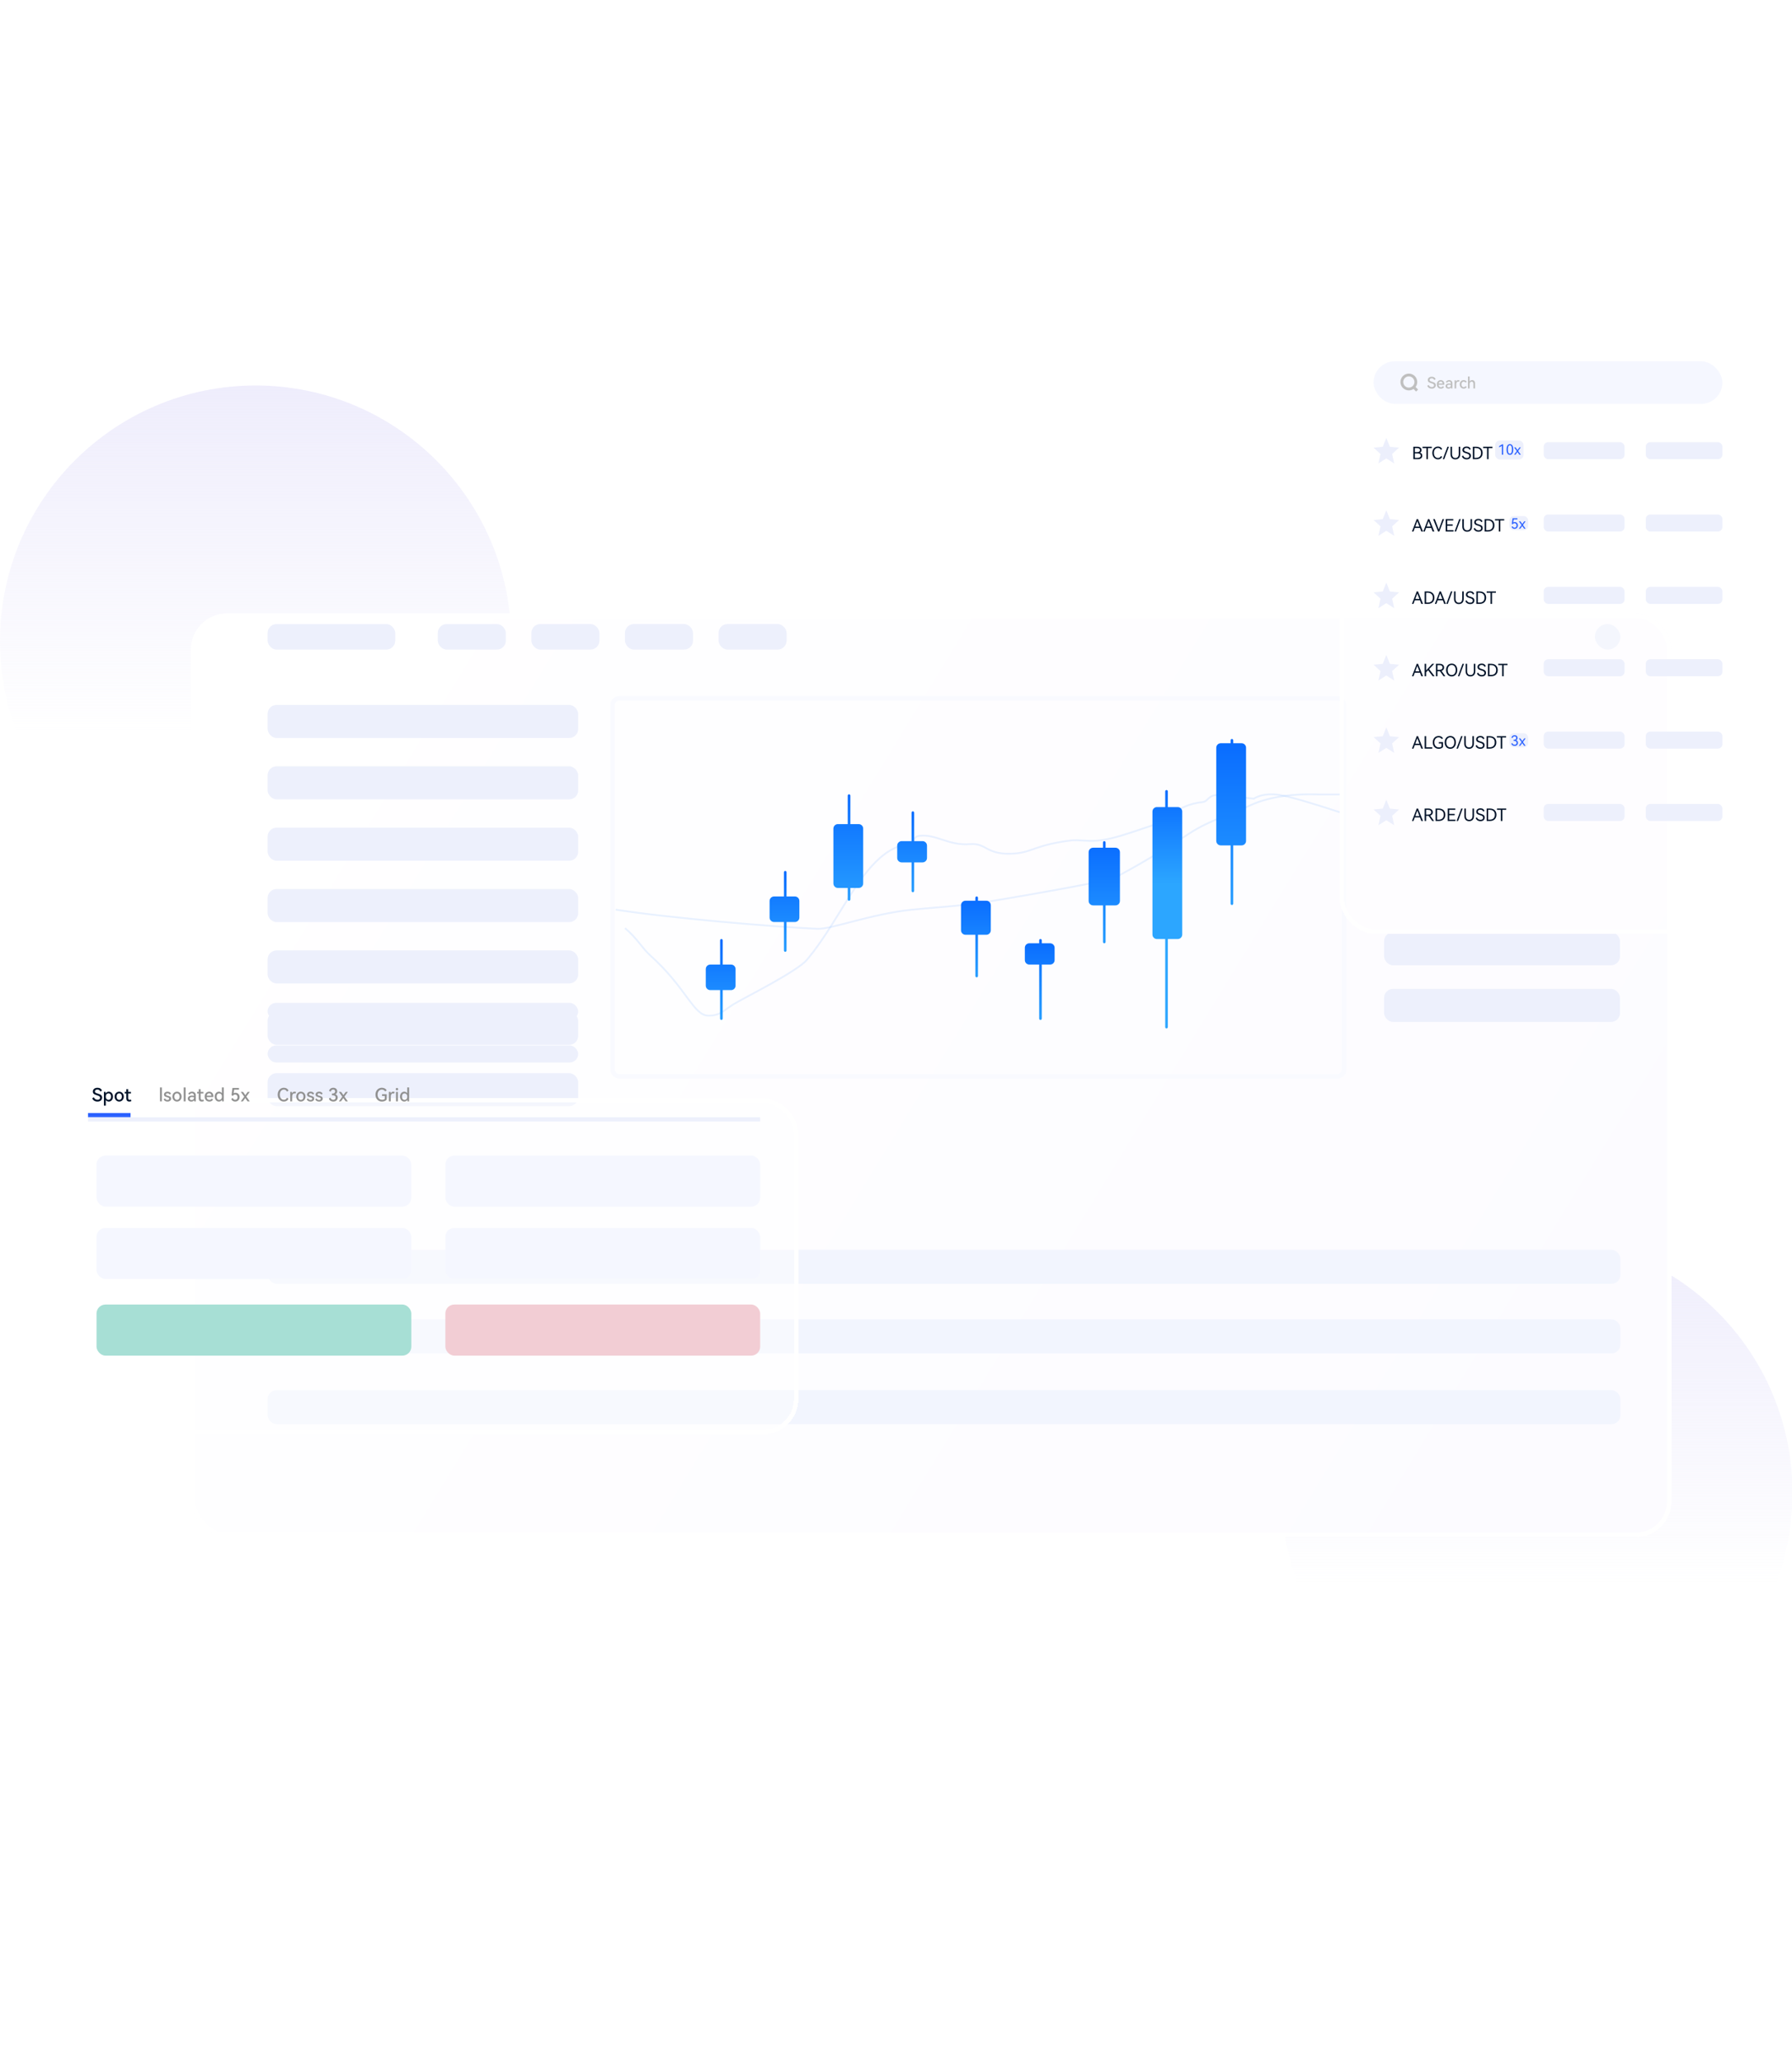 <svg width="400" height="460" viewBox="0 0 400 460" fill="none" xmlns="http://www.w3.org/2000/svg">
<g clip-path="url(#clip0_351_16720)">
<circle opacity="0.5" cx="57.052" cy="143.052" r="57.052" fill="url(#paint0_linear_351_16720)"/>
<circle opacity="0.5" cx="343.052" cy="333.052" r="57.052" fill="url(#paint1_linear_351_16720)"/>
<g filter="url(#filter0_bd_351_16720)">
<rect x="42.644" y="126.872" width="330.447" height="206.055" rx="8" fill="url(#paint2_linear_351_16720)"/>
<rect x="43.144" y="127.372" width="329.447" height="205.055" rx="7.5" stroke="white"/>
</g>
<rect x="59.736" y="139.216" width="28.487" height="5.697" rx="2" fill="#EDF0FC"/>
<rect x="59.736" y="157.258" width="69.318" height="7.372" rx="2" fill="#EDF0FC"/>
<rect x="308.946" y="207.968" width="52.659" height="7.372" rx="2" fill="#EDF0FC"/>
<rect x="308.946" y="220.606" width="52.659" height="7.372" rx="2" fill="#EDF0FC"/>
<rect x="59.736" y="170.95" width="69.318" height="7.372" rx="2" fill="#EDF0FC"/>
<rect x="59.736" y="184.641" width="69.318" height="7.372" rx="2" fill="#EDF0FC"/>
<rect x="59.736" y="198.333" width="69.318" height="7.372" rx="2" fill="#EDF0FC"/>
<rect x="59.736" y="212.024" width="69.318" height="7.372" rx="2" fill="#EDF0FC"/>
<rect x="59.736" y="278.802" width="301.961" height="7.596" rx="2" fill="#F2F5FE"/>
<rect x="59.736" y="294.329" width="301.961" height="7.596" rx="2" fill="#F2F5FE"/>
<rect x="59.736" y="225.716" width="69.318" height="7.372" rx="2" fill="#EDF0FC"/>
<rect x="59.736" y="310.127" width="301.961" height="7.596" rx="2" fill="#F2F5FE"/>
<rect x="59.736" y="239.407" width="69.318" height="7.372" rx="2" fill="#EDF0FC"/>
<rect x="59.736" y="223.727" width="69.318" height="3.798" rx="1.899" fill="#EDF0FC"/>
<rect x="59.736" y="233.223" width="69.318" height="3.798" rx="1.899" fill="#EDF0FC"/>
<rect x="136.723" y="155.808" width="163.297" height="84.308" rx="1.5" stroke="#F9FAFF"/>
<path opacity="0.2" d="M137.425 202.929C149.648 204.833 172.617 206.762 182.43 207.205C185.526 207.345 194.335 203.895 203.616 202.929C208.126 202.459 214.421 202.136 220.098 201.216C232.83 199.153 246.985 196.463 248.132 196.08C249.479 195.631 258.335 190.632 265.527 185.903C270.096 182.899 275.072 181.632 278.417 179.966C282.536 177.916 287.88 177.005 294.449 177.233H299.025" stroke="#94C1FF" stroke-width="0.4"/>
<path opacity="0.2" d="M139.513 207.057C142.383 209.501 143.256 211.448 145.161 213.155C153.19 220.351 154.801 226.576 158.114 226.576C160.898 226.576 161.553 225.351 163.791 224.001C166.386 222.436 177.874 216.761 180.116 214.114C188.323 204.421 193.148 189.493 202.767 188.311C204.649 188.08 203.38 186.68 205.293 186.458C208.996 186.03 211.728 188.712 216.547 188.311C220.304 187.999 220.155 190.95 226.667 190.393C230.381 190.075 231.447 188.421 239.04 187.495C240.659 187.297 242.894 187.767 245.325 187.495C248.764 187.109 251.834 185.914 258.32 183.76C259.662 183.314 262.989 179.438 268.373 178.945C269.774 178.816 269.569 177.25 272.128 177.353C273.723 177.416 279.872 178.178 279.872 178.178C279.872 178.178 281.746 176.735 285.674 177.353C287.777 177.683 292.227 178.961 299.025 181.188" stroke="#94C1FF" stroke-width="0.4"/>
<path fill-rule="evenodd" clip-rule="evenodd" d="M161.033 209.484C160.872 209.484 160.742 209.614 160.742 209.775V215.182H158.541C157.988 215.182 157.541 215.629 157.541 216.182V219.879C157.541 220.431 157.988 220.879 158.541 220.879H160.742V227.235C160.742 227.395 160.872 227.526 161.033 227.526C161.193 227.526 161.324 227.395 161.324 227.235V220.879H163.188C163.74 220.879 164.188 220.431 164.188 219.879V216.182C164.188 215.629 163.74 215.182 163.188 215.182H161.324V209.775C161.324 209.614 161.193 209.484 161.033 209.484Z" fill="url(#paint3_linear_351_16720)"/>
<path fill-rule="evenodd" clip-rule="evenodd" d="M175.276 194.291C175.115 194.291 174.985 194.421 174.985 194.582V199.988H172.784C172.232 199.988 171.784 200.436 171.784 200.988V204.686C171.784 205.238 172.232 205.686 172.784 205.686H174.985V212.042C174.985 212.202 175.115 212.333 175.276 212.333C175.437 212.333 175.567 212.202 175.567 212.042V205.686H177.431C177.983 205.686 178.431 205.238 178.431 204.686V200.988C178.431 200.436 177.983 199.988 177.431 199.988H175.567V194.582C175.567 194.421 175.437 194.291 175.276 194.291Z" fill="url(#paint4_linear_351_16720)"/>
<path fill-rule="evenodd" clip-rule="evenodd" d="M189.519 177.199C189.359 177.199 189.228 177.33 189.228 177.49V183.846H187.027C186.475 183.846 186.027 184.294 186.027 184.846V197.089C186.027 197.642 186.475 198.089 187.027 198.089H189.228V200.647C189.228 200.808 189.359 200.938 189.519 200.938C189.68 200.938 189.81 200.808 189.81 200.647V198.089H191.674C192.227 198.089 192.674 197.642 192.674 197.089V184.846C192.674 184.294 192.227 183.846 191.674 183.846H189.81V177.49C189.81 177.33 189.68 177.199 189.519 177.199Z" fill="url(#paint5_linear_351_16720)"/>
<path fill-rule="evenodd" clip-rule="evenodd" d="M203.763 180.997C203.602 180.997 203.472 181.127 203.472 181.288V187.644H201.271C200.719 187.644 200.271 188.092 200.271 188.644V191.392C200.271 191.944 200.719 192.392 201.271 192.392H203.472V198.748C203.472 198.908 203.602 199.039 203.763 199.039C203.924 199.039 204.054 198.908 204.054 198.748V192.392H205.918C206.47 192.392 206.918 191.944 206.918 191.392V188.644C206.918 188.092 206.47 187.644 205.918 187.644H204.054V181.288C204.054 181.127 203.924 180.997 203.763 180.997Z" fill="url(#paint6_linear_351_16720)"/>
<path fill-rule="evenodd" clip-rule="evenodd" d="M218.006 199.988C217.846 199.988 217.715 200.119 217.715 200.279V200.938H215.514C214.962 200.938 214.514 201.386 214.514 201.938V207.535C214.514 208.087 214.962 208.535 215.514 208.535H217.715V217.739C217.715 217.9 217.846 218.03 218.006 218.03C218.167 218.03 218.297 217.9 218.297 217.739V208.535H220.161C220.714 208.535 221.161 208.087 221.161 207.535V201.938C221.161 201.386 220.714 200.938 220.161 200.938H218.297V200.279C218.297 200.119 218.167 199.988 218.006 199.988Z" fill="url(#paint7_linear_351_16720)"/>
<path fill-rule="evenodd" clip-rule="evenodd" d="M232.25 209.484C232.089 209.484 231.959 209.614 231.959 209.775V210.434H229.758C229.205 210.434 228.758 210.881 228.758 211.434V214.181C228.758 214.734 229.205 215.181 229.758 215.181H231.959V227.235C231.959 227.395 232.089 227.526 232.25 227.526C232.41 227.526 232.541 227.395 232.541 227.235V215.181H234.405C234.957 215.181 235.405 214.734 235.405 214.181V211.434C235.405 210.881 234.957 210.434 234.405 210.434H232.541V209.775C232.541 209.614 232.41 209.484 232.25 209.484Z" fill="url(#paint8_linear_351_16720)"/>
<path fill-rule="evenodd" clip-rule="evenodd" d="M246.493 187.644C246.332 187.644 246.202 187.774 246.202 187.935V189.114H244.001C243.449 189.114 243.001 189.562 243.001 190.114V200.979C243.001 201.531 243.449 201.979 244.001 201.979H246.202V210.143C246.202 210.303 246.332 210.434 246.493 210.434C246.654 210.434 246.784 210.303 246.784 210.143V201.979H248.985C249.537 201.979 249.985 201.531 249.985 200.979V190.114C249.985 189.562 249.537 189.114 248.985 189.114H246.784V187.935C246.784 187.774 246.654 187.644 246.493 187.644Z" fill="url(#paint9_linear_351_16720)"/>
<path fill-rule="evenodd" clip-rule="evenodd" d="M260.383 176.249C260.223 176.249 260.093 176.379 260.093 176.539V180.048H258.245C257.692 180.048 257.245 180.495 257.245 181.048V208.484C257.245 209.036 257.692 209.484 258.245 209.484H260.093V229.135C260.093 229.295 260.223 229.425 260.383 229.425C260.543 229.425 260.672 229.295 260.672 229.135V209.484H262.892C263.444 209.484 263.892 209.036 263.892 208.484V181.048C263.892 180.495 263.444 180.048 262.892 180.048H260.672V176.539C260.672 176.379 260.543 176.249 260.383 176.249Z" fill="url(#paint10_linear_351_16720)"/>
<path fill-rule="evenodd" clip-rule="evenodd" d="M274.98 164.855C274.819 164.855 274.689 164.985 274.689 165.146V165.804H272.488C271.936 165.804 271.488 166.252 271.488 166.804V187.594C271.488 188.146 271.936 188.594 272.488 188.594H274.689V201.597C274.689 201.757 274.819 201.888 274.98 201.888C275.141 201.888 275.271 201.757 275.271 201.597V188.594H277.135C277.687 188.594 278.135 188.146 278.135 187.594V166.804C278.135 166.252 277.687 165.804 277.135 165.804H275.271V165.146C275.271 164.985 275.141 164.855 274.98 164.855Z" fill="url(#paint11_linear_351_16720)"/>
<rect x="355.999" y="139.216" width="5.697" height="5.697" rx="2.849" fill="#EDF0FC"/>
<rect x="97.718" y="139.216" width="15.193" height="5.697" rx="2" fill="#EDF0FC"/>
<rect x="118.609" y="139.216" width="15.193" height="5.697" rx="2" fill="#EDF0FC"/>
<rect x="139.499" y="139.216" width="15.193" height="5.697" rx="2" fill="#EDF0FC"/>
<rect x="160.389" y="139.216" width="15.193" height="5.697" rx="2" fill="#EDF0FC"/>
<g filter="url(#filter1_bd_351_16720)">
<rect x="299" y="73" width="92.108" height="125.342" rx="8" fill="white" fill-opacity="0.4" shape-rendering="crispEdges"/>
<rect x="299.5" y="73.5" width="91.108" height="124.342" rx="7.5" stroke="white" shape-rendering="crispEdges"/>
</g>
<rect x="306.596" y="80.597" width="77.864" height="9.496" rx="4.748" fill="#F5F7FF"/>
<path fill-rule="evenodd" clip-rule="evenodd" d="M315.521 86.773C315.222 86.976 314.86 87.094 314.471 87.094C313.436 87.094 312.596 86.255 312.596 85.219C312.596 84.184 313.436 83.344 314.471 83.344C315.507 83.344 316.346 84.184 316.346 85.219C316.346 85.64 316.208 86.029 315.974 86.342L316.54 86.904L316.096 87.344L315.521 86.773ZM315.721 85.219C315.721 85.91 315.162 86.469 314.471 86.469C313.781 86.469 313.221 85.91 313.221 85.219C313.221 84.529 313.781 83.969 314.471 83.969C315.162 83.969 315.721 84.529 315.721 85.219Z" fill="#BFBFBF"/>
<path d="M328.607 84.798C328.801 84.798 328.956 84.864 329.073 84.994C329.192 85.123 329.251 85.307 329.251 85.547V86.657H328.891V85.656C328.891 85.488 328.859 85.358 328.796 85.267C328.733 85.176 328.637 85.131 328.509 85.131C328.378 85.131 328.266 85.178 328.173 85.271C328.082 85.362 328.037 85.493 328.037 85.663V86.657H327.676V83.993H328.037V85.103C328.097 85.003 328.177 84.927 328.275 84.875C328.375 84.824 328.486 84.798 328.607 84.798Z" fill="#BFBFBF"/>
<path d="M326.72 86.37C326.884 86.37 327.014 86.294 327.112 86.142L327.389 86.303C327.326 86.434 327.236 86.532 327.119 86.597C327.005 86.663 326.873 86.695 326.724 86.695C326.56 86.695 326.411 86.657 326.276 86.58C326.14 86.503 326.033 86.393 325.954 86.251C325.874 86.106 325.835 85.938 325.835 85.747C325.835 85.555 325.874 85.389 325.954 85.246C326.033 85.102 326.14 84.991 326.276 84.914C326.411 84.837 326.56 84.798 326.724 84.798C326.873 84.798 327.005 84.831 327.119 84.896C327.236 84.962 327.326 85.06 327.389 85.19L327.112 85.351C327.014 85.202 326.884 85.127 326.72 85.127C326.569 85.127 326.446 85.183 326.353 85.295C326.259 85.405 326.213 85.555 326.213 85.747C326.213 85.941 326.259 86.093 326.353 86.205C326.446 86.315 326.569 86.37 326.72 86.37Z" fill="#BFBFBF"/>
<path d="M325.515 84.798C325.576 84.798 325.632 84.806 325.683 84.823C325.737 84.839 325.779 84.861 325.809 84.889L325.672 85.173C325.619 85.14 325.559 85.124 325.494 85.124C325.361 85.124 325.252 85.179 325.168 85.288C325.087 85.398 325.046 85.554 325.046 85.757V86.657H324.685V84.84H325.004C325.009 84.952 325.016 85.05 325.025 85.134C325.079 85.022 325.146 84.938 325.228 84.882C325.312 84.826 325.408 84.798 325.515 84.798Z" fill="#BFBFBF"/>
<path d="M323.475 84.798C323.692 84.798 323.867 84.862 324 84.991C324.136 85.119 324.203 85.303 324.203 85.544V86.657H323.892C323.887 86.552 323.881 86.477 323.874 86.433C323.762 86.608 323.583 86.695 323.335 86.695C323.214 86.695 323.102 86.673 322.999 86.629C322.899 86.585 322.818 86.52 322.758 86.436C322.697 86.352 322.667 86.251 322.667 86.132C322.667 85.952 322.74 85.81 322.887 85.705C323.034 85.6 323.222 85.547 323.451 85.547C323.579 85.547 323.711 85.565 323.846 85.6V85.593C323.846 85.427 323.814 85.306 323.748 85.229C323.683 85.15 323.585 85.11 323.454 85.11C323.349 85.11 323.261 85.133 323.188 85.18C323.118 85.224 323.059 85.29 323.01 85.376L322.744 85.222C322.802 85.094 322.897 84.991 323.027 84.914C323.158 84.837 323.307 84.798 323.475 84.798ZM323.846 85.873C323.706 85.838 323.584 85.82 323.479 85.82C323.339 85.82 323.23 85.847 323.153 85.901C323.076 85.954 323.038 86.029 323.038 86.125C323.038 86.211 323.069 86.28 323.132 86.331C323.195 86.38 323.278 86.405 323.381 86.405C323.509 86.405 323.619 86.369 323.71 86.296C323.801 86.222 323.846 86.119 323.846 85.988V85.873Z" fill="#BFBFBF"/>
<path d="M321.603 84.798C321.762 84.798 321.901 84.836 322.02 84.91C322.139 84.983 322.231 85.083 322.296 85.211C322.362 85.337 322.394 85.48 322.394 85.638C322.394 85.692 322.389 85.756 322.377 85.831H321.103C321.117 86.013 321.173 86.15 321.271 86.244C321.369 86.335 321.491 86.38 321.638 86.38C321.83 86.38 321.969 86.301 322.055 86.142L322.324 86.3C322.278 86.426 322.189 86.524 322.058 86.594C321.928 86.662 321.782 86.695 321.621 86.695C321.455 86.695 321.305 86.659 321.169 86.587C321.034 86.512 320.926 86.403 320.844 86.258C320.765 86.113 320.725 85.941 320.725 85.74C320.725 85.544 320.765 85.375 320.844 85.232C320.926 85.09 321.033 84.983 321.166 84.91C321.301 84.836 321.447 84.798 321.603 84.798ZM321.589 85.113C321.47 85.113 321.367 85.152 321.278 85.229C321.192 85.303 321.137 85.413 321.113 85.558H322.016C322.007 85.418 321.964 85.309 321.887 85.232C321.81 85.153 321.711 85.113 321.589 85.113Z" fill="#BFBFBF"/>
<path d="M320.49 85.936C320.49 86.092 320.451 86.228 320.374 86.342C320.3 86.456 320.195 86.544 320.059 86.605C319.926 86.665 319.772 86.695 319.597 86.695C319.352 86.695 319.139 86.638 318.957 86.524C318.775 86.407 318.655 86.252 318.596 86.058L318.901 85.883C318.962 86.033 319.051 86.148 319.17 86.23C319.289 86.312 319.435 86.353 319.608 86.353C319.762 86.353 319.881 86.32 319.965 86.254C320.051 86.187 320.094 86.094 320.094 85.975C320.094 85.879 320.066 85.801 320.01 85.74C319.957 85.677 319.889 85.629 319.807 85.597C319.726 85.561 319.615 85.523 319.475 85.481C319.305 85.43 319.169 85.382 319.069 85.338C318.969 85.291 318.882 85.223 318.81 85.135C318.74 85.043 318.705 84.924 318.705 84.778C318.705 84.624 318.745 84.492 318.824 84.382C318.903 84.272 319.009 84.191 319.142 84.137C319.278 84.081 319.428 84.053 319.594 84.053C319.823 84.053 320.01 84.103 320.157 84.204C320.304 84.304 320.402 84.434 320.451 84.596L320.147 84.774C320.042 84.52 319.853 84.392 319.58 84.392C319.435 84.392 319.319 84.425 319.23 84.49C319.144 84.553 319.1 84.64 319.1 84.749C319.1 84.831 319.125 84.898 319.174 84.949C319.225 85 319.288 85.042 319.363 85.075C319.44 85.105 319.544 85.139 319.674 85.177C319.847 85.228 319.987 85.278 320.094 85.327C320.204 85.376 320.297 85.45 320.374 85.547C320.451 85.645 320.49 85.775 320.49 85.936Z" fill="#BFBFBF"/>
<path d="M331.064 99.656H333.13V99.956H332.264V102.436H331.926V99.956H331.064V99.656Z" fill="#011127"/>
<path d="M329.519 99.656C329.79 99.656 330.033 99.71 330.248 99.819C330.466 99.928 330.637 100.088 330.761 100.298C330.885 100.506 330.947 100.754 330.947 101.042C330.947 101.334 330.885 101.584 330.761 101.794C330.64 102.002 330.47 102.162 330.252 102.273C330.037 102.382 329.793 102.436 329.519 102.436H328.759V99.656H329.519ZM329.474 102.136C329.823 102.136 330.096 102.041 330.294 101.851C330.491 101.661 330.59 101.392 330.59 101.042C330.59 100.698 330.49 100.431 330.29 100.241C330.093 100.048 329.82 99.952 329.474 99.952H329.097V102.136H329.474Z" fill="#011127"/>
<path d="M328.329 101.665C328.329 101.824 328.293 101.966 328.219 102.09C328.146 102.212 328.038 102.307 327.896 102.375C327.755 102.444 327.586 102.478 327.391 102.478C327.12 102.478 326.889 102.414 326.696 102.288C326.504 102.161 326.377 101.993 326.316 101.783L326.59 101.623C326.658 101.798 326.759 101.932 326.894 102.026C327.028 102.119 327.195 102.166 327.395 102.166C327.577 102.166 327.719 102.126 327.82 102.045C327.922 101.964 327.972 101.851 327.972 101.707C327.972 101.59 327.941 101.497 327.877 101.426C327.814 101.352 327.736 101.295 327.642 101.255C327.551 101.214 327.424 101.17 327.262 101.122C327.082 101.069 326.937 101.018 326.825 100.97C326.716 100.922 326.624 100.85 326.548 100.753C326.472 100.657 326.434 100.531 326.434 100.374C326.434 100.214 326.475 100.077 326.556 99.963C326.637 99.847 326.748 99.76 326.89 99.701C327.034 99.641 327.195 99.61 327.372 99.61C327.62 99.61 327.82 99.665 327.972 99.773C328.127 99.882 328.231 100.02 328.284 100.187L328.01 100.347C327.952 100.213 327.871 100.108 327.767 100.032C327.666 99.956 327.53 99.918 327.361 99.918C327.189 99.918 327.051 99.957 326.947 100.036C326.843 100.111 326.791 100.214 326.791 100.343C326.791 100.439 326.819 100.518 326.875 100.579C326.933 100.639 327.005 100.688 327.091 100.723C327.177 100.758 327.295 100.798 327.444 100.841C327.634 100.896 327.787 100.951 327.904 101.004C328.02 101.057 328.12 101.137 328.204 101.243C328.288 101.35 328.329 101.49 328.329 101.665Z" fill="#011127"/>
<path d="M325.608 99.656H325.946V101.312C325.946 101.55 325.903 101.758 325.817 101.935C325.731 102.11 325.606 102.244 325.441 102.338C325.279 102.431 325.085 102.478 324.86 102.478C324.521 102.478 324.255 102.374 324.062 102.167C323.872 101.959 323.777 101.674 323.777 101.312V99.656H324.115V101.259C324.115 101.553 324.179 101.778 324.305 101.935C324.432 102.089 324.617 102.167 324.86 102.167C325.103 102.167 325.288 102.089 325.414 101.935C325.544 101.778 325.608 101.553 325.608 101.259V99.656Z" fill="#011127"/>
<path d="M322.05 102.436L323.091 99.656H323.418L322.377 102.436H322.05Z" fill="#011127"/>
<path d="M320.967 102.166C321.27 102.166 321.493 102.026 321.635 101.745L321.909 101.904C321.83 102.084 321.708 102.225 321.544 102.326C321.379 102.427 321.189 102.478 320.974 102.478C320.739 102.478 320.525 102.417 320.332 102.295C320.14 102.174 319.988 102.004 319.876 101.787C319.765 101.569 319.709 101.321 319.709 101.042C319.709 100.764 319.765 100.515 319.876 100.298C319.988 100.08 320.14 99.911 320.332 99.792C320.525 99.671 320.739 99.61 320.974 99.61C321.189 99.61 321.379 99.661 321.544 99.762C321.708 99.863 321.83 100.004 321.909 100.184L321.635 100.343C321.493 100.062 321.27 99.922 320.967 99.922C320.789 99.922 320.632 99.968 320.496 100.062C320.359 100.156 320.252 100.287 320.177 100.457C320.103 100.627 320.066 100.822 320.066 101.042C320.066 101.262 320.103 101.459 320.177 101.631C320.252 101.8 320.359 101.932 320.496 102.026C320.632 102.119 320.789 102.166 320.967 102.166Z" fill="#011127"/>
<path d="M317.529 99.656H319.595V99.956H318.729V102.436H318.391V99.956H317.529V99.656Z" fill="#011127"/>
<path d="M316.954 100.978C317.301 101.077 317.475 101.301 317.475 101.65C317.475 101.898 317.39 102.092 317.22 102.231C317.051 102.368 316.8 102.437 316.468 102.437H315.473V99.656H316.35C316.545 99.656 316.715 99.687 316.859 99.747C317.004 99.808 317.115 99.895 317.194 100.009C317.272 100.123 317.311 100.256 317.311 100.408C317.311 100.674 317.192 100.864 316.954 100.978ZM315.811 99.956V100.868H316.293C316.504 100.868 316.666 100.827 316.78 100.746C316.896 100.665 316.954 100.553 316.954 100.408C316.954 100.269 316.896 100.159 316.78 100.078C316.663 99.997 316.501 99.956 316.293 99.956H315.811ZM316.407 102.14C316.645 102.14 316.823 102.097 316.939 102.011C317.058 101.925 317.118 101.805 317.118 101.65C317.118 101.493 317.058 101.371 316.939 101.282C316.823 101.193 316.645 101.149 316.407 101.149H315.811V102.14H316.407Z" fill="#011127"/>
<rect x="333.755" y="98.277" width="6.319" height="4.213" rx="1" fill="#EDF0FC"/>
<rect x="344.579" y="98.638" width="18.042" height="3.798" rx="1" fill="#EDF0FC"/>
<rect x="367.368" y="98.638" width="17.092" height="3.798" rx="1" fill="#EDF0FC"/>
<path d="M338.728 100.403L339.161 99.796H339.467L338.873 100.611L339.467 101.436H339.138L338.715 100.829L338.279 101.436H337.966L338.567 100.624L337.966 99.796H338.301L338.728 100.403Z" fill="#2B61FF"/>
<path d="M337.782 100.28C337.782 100.672 337.717 100.969 337.586 101.171C337.458 101.371 337.272 101.471 337.03 101.471C336.79 101.471 336.604 101.37 336.474 101.168C336.345 100.965 336.281 100.669 336.281 100.28C336.281 99.888 336.345 99.591 336.474 99.389C336.604 99.184 336.79 99.082 337.03 99.082C337.272 99.082 337.458 99.183 337.586 99.386C337.717 99.588 337.782 99.886 337.782 100.28ZM336.581 100.28C336.581 100.594 336.617 100.827 336.689 100.981C336.762 101.135 336.876 101.212 337.03 101.212C337.184 101.212 337.297 101.136 337.371 100.984C337.445 100.831 337.482 100.596 337.482 100.28C337.482 99.962 337.445 99.726 337.371 99.572C337.297 99.416 337.184 99.338 337.03 99.338C336.876 99.338 336.762 99.416 336.689 99.572C336.617 99.726 336.581 99.962 336.581 100.28Z" fill="#2B61FF"/>
<path d="M334.64 99.803V99.512L335.313 99.12H335.528V101.436H335.244V99.458L334.64 99.803Z" fill="#2B61FF"/>
<path d="M307.686 103.386L308.149 101.279L306.596 99.862L308.648 99.675L309.445 97.689L310.243 99.675L312.294 99.862L310.741 101.279L311.204 103.386L309.445 102.269L307.686 103.386Z" fill="#ECEFFC"/>
<path d="M333.697 115.799H335.763V116.099H334.897V118.579H334.559V116.099H333.697V115.799Z" fill="#011127"/>
<path d="M332.153 115.799C332.424 115.799 332.667 115.853 332.882 115.962C333.1 116.071 333.271 116.23 333.395 116.44C333.519 116.648 333.581 116.896 333.581 117.185C333.581 117.476 333.519 117.727 333.395 117.937C333.273 118.145 333.104 118.304 332.886 118.416C332.671 118.524 332.426 118.579 332.153 118.579H331.393V115.799H332.153ZM332.107 118.279C332.457 118.279 332.73 118.184 332.928 117.994C333.125 117.804 333.224 117.534 333.224 117.185C333.224 116.841 333.124 116.573 332.924 116.384C332.726 116.191 332.454 116.095 332.107 116.095H331.731V118.279H332.107Z" fill="#011127"/>
<path d="M330.963 117.808C330.963 117.967 330.926 118.109 330.853 118.233C330.779 118.354 330.672 118.449 330.53 118.518C330.388 118.586 330.22 118.62 330.025 118.62C329.754 118.62 329.522 118.557 329.33 118.43C329.137 118.304 329.011 118.135 328.95 117.925L329.223 117.766C329.292 117.94 329.393 118.075 329.527 118.168C329.661 118.262 329.828 118.309 330.029 118.309C330.211 118.309 330.353 118.268 330.454 118.187C330.555 118.106 330.606 117.994 330.606 117.849C330.606 117.733 330.574 117.639 330.511 117.568C330.448 117.495 330.369 117.438 330.275 117.397C330.184 117.357 330.058 117.312 329.896 117.264C329.716 117.211 329.57 117.161 329.459 117.112C329.35 117.064 329.257 116.992 329.182 116.896C329.106 116.8 329.068 116.673 329.068 116.516C329.068 116.357 329.108 116.22 329.189 116.106C329.27 115.989 329.382 115.902 329.523 115.844C329.668 115.783 329.828 115.753 330.006 115.753C330.254 115.753 330.454 115.807 330.606 115.916C330.76 116.025 330.864 116.163 330.917 116.33L330.644 116.49C330.586 116.355 330.505 116.25 330.401 116.174C330.299 116.098 330.164 116.06 329.994 116.06C329.822 116.06 329.684 116.1 329.58 116.178C329.477 116.254 329.425 116.357 329.425 116.486C329.425 116.582 329.452 116.66 329.508 116.721C329.566 116.782 329.639 116.83 329.725 116.866C329.811 116.901 329.929 116.94 330.078 116.983C330.268 117.039 330.421 117.093 330.537 117.147C330.654 117.2 330.754 117.28 330.838 117.386C330.921 117.492 330.963 117.633 330.963 117.808Z" fill="#011127"/>
<path d="M328.242 115.799H328.58V117.455C328.58 117.693 328.537 117.9 328.451 118.078C328.365 118.252 328.239 118.386 328.075 118.48C327.913 118.574 327.719 118.621 327.493 118.621C327.154 118.621 326.888 118.517 326.696 118.309C326.506 118.102 326.411 117.817 326.411 117.455V115.799H326.749V117.401C326.749 117.695 326.812 117.921 326.939 118.078C327.066 118.232 327.25 118.309 327.493 118.309C327.737 118.309 327.921 118.232 328.048 118.078C328.177 117.921 328.242 117.695 328.242 117.401V115.799Z" fill="#011127"/>
<path d="M324.684 118.579L325.725 115.799H326.051L325.011 118.579H324.684Z" fill="#011127"/>
<path d="M324.256 117.291H323.033V118.278H324.442V118.579H322.695V115.794H324.4V116.094H323.033V116.991H324.256V117.291Z" fill="#011127"/>
<path d="M320.267 115.799L321.152 118.127L321.995 115.799H322.337L321.281 118.579H320.996L319.891 115.799H320.267Z" fill="#011127"/>
<path d="M319.044 115.799L320.16 118.579H319.784L319.477 117.781H318.326L318.033 118.579H317.691L318.759 115.799H319.044ZM319.359 117.477L318.888 116.251L318.44 117.477H319.359Z" fill="#011127"/>
<path d="M316.521 115.799L317.638 118.579H317.262L316.954 117.782H315.803L315.511 118.579H315.169L316.236 115.799H316.521ZM316.837 117.478L316.366 116.251L315.917 117.478H316.837Z" fill="#011127"/>
<rect x="344.579" y="114.781" width="18.042" height="3.798" rx="1" fill="#EDF0FC"/>
<rect x="367.368" y="114.781" width="17.092" height="3.798" rx="1" fill="#EDF0FC"/>
<rect x="336.915" y="115.127" width="4.213" height="3.16" rx="1" fill="#EDF0FC"/>
<path d="M339.794 116.907L340.226 116.3H340.533L339.939 117.115L340.533 117.94H340.204L339.781 117.333L339.345 117.94H339.032L339.632 117.128L339.032 116.3H339.367L339.794 116.907Z" fill="#2B61FF"/>
<path d="M338.112 116.464C338.249 116.464 338.371 116.497 338.478 116.562C338.586 116.626 338.669 116.714 338.728 116.828C338.787 116.939 338.816 117.067 338.816 117.21C338.816 117.36 338.784 117.492 338.718 117.608C338.653 117.724 338.563 117.815 338.45 117.88C338.336 117.943 338.21 117.975 338.071 117.975C337.917 117.975 337.78 117.937 337.66 117.861C337.542 117.783 337.46 117.67 337.413 117.523L337.641 117.393C337.679 117.501 337.734 117.582 337.805 117.637C337.879 117.691 337.967 117.719 338.071 117.719C338.21 117.719 338.319 117.672 338.399 117.58C338.479 117.487 338.519 117.368 338.519 117.223C338.519 117.082 338.48 116.963 338.402 116.866C338.327 116.769 338.216 116.72 338.071 116.72C337.887 116.72 337.744 116.804 337.641 116.97L337.461 116.878L337.619 115.621H338.712V115.867H337.865L337.774 116.553C337.866 116.494 337.979 116.464 338.112 116.464Z" fill="#2B61FF"/>
<path d="M307.686 119.528L308.149 117.422L306.596 116.005L308.648 115.817L309.445 113.831L310.243 115.817L312.294 116.005L310.741 117.422L311.204 119.528L309.445 118.411L307.686 119.528Z" fill="#ECEFFC"/>
<path d="M334.12 164.226H336.186V164.526H335.32V167.006H334.982V164.526H334.12V164.226Z" fill="#011127"/>
<path d="M332.576 164.226C332.846 164.226 333.09 164.281 333.305 164.389C333.523 164.498 333.693 164.658 333.818 164.868C333.942 165.076 334.004 165.324 334.004 165.612C334.004 165.904 333.942 166.154 333.818 166.364C333.696 166.572 333.526 166.732 333.309 166.843C333.093 166.952 332.849 167.006 332.576 167.006H331.816V164.226H332.576ZM332.53 166.706C332.879 166.706 333.153 166.611 333.35 166.421C333.548 166.232 333.647 165.962 333.647 165.612C333.647 165.268 333.547 165.001 333.347 164.811C333.149 164.619 332.877 164.522 332.53 164.522H332.154V166.706H332.53Z" fill="#011127"/>
<path d="M331.386 166.236C331.386 166.395 331.349 166.537 331.276 166.661C331.202 166.782 331.095 166.877 330.953 166.946C330.811 167.014 330.643 167.048 330.448 167.048C330.177 167.048 329.945 166.985 329.753 166.858C329.56 166.732 329.433 166.563 329.373 166.353L329.646 166.194C329.715 166.368 329.816 166.503 329.95 166.596C330.084 166.69 330.251 166.737 330.451 166.737C330.634 166.737 330.776 166.696 330.877 166.615C330.978 166.534 331.029 166.422 331.029 166.277C331.029 166.161 330.997 166.067 330.934 165.996C330.87 165.923 330.792 165.866 330.698 165.825C330.607 165.785 330.481 165.74 330.318 165.692C330.139 165.639 329.993 165.589 329.882 165.54C329.773 165.492 329.68 165.42 329.604 165.324C329.528 165.228 329.49 165.101 329.49 164.944C329.49 164.785 329.531 164.648 329.612 164.534C329.693 164.417 329.804 164.33 329.946 164.272C330.091 164.211 330.251 164.181 330.429 164.181C330.677 164.181 330.877 164.235 331.029 164.344C331.183 164.453 331.287 164.591 331.34 164.758L331.067 164.918C331.008 164.783 330.927 164.678 330.824 164.602C330.722 164.526 330.587 164.488 330.417 164.488C330.245 164.488 330.107 164.528 330.003 164.606C329.899 164.682 329.847 164.785 329.847 164.914C329.847 165.01 329.875 165.088 329.931 165.149C329.989 165.21 330.061 165.258 330.148 165.294C330.234 165.329 330.351 165.368 330.501 165.411C330.691 165.467 330.844 165.521 330.96 165.575C331.077 165.628 331.177 165.708 331.26 165.814C331.344 165.92 331.386 166.061 331.386 166.236Z" fill="#011127"/>
<path d="M328.664 164.226H329.003V165.882C329.003 166.12 328.959 166.328 328.873 166.505C328.787 166.68 328.662 166.814 328.497 166.908C328.335 167.001 328.142 167.048 327.916 167.048C327.577 167.048 327.311 166.944 327.119 166.737C326.929 166.529 326.834 166.244 326.834 165.882V164.226H327.172V165.829C327.172 166.123 327.235 166.348 327.362 166.505C327.488 166.659 327.673 166.737 327.916 166.737C328.159 166.737 328.344 166.659 328.471 166.505C328.6 166.348 328.664 166.123 328.664 165.829V164.226Z" fill="#011127"/>
<path d="M325.107 167.006L326.148 164.226H326.474L325.434 167.006H325.107Z" fill="#011127"/>
<path d="M322.469 165.613C322.469 165.326 322.523 165.075 322.632 164.857C322.741 164.639 322.891 164.472 323.081 164.355C323.273 164.239 323.488 164.181 323.726 164.181C323.964 164.181 324.178 164.24 324.368 164.359C324.561 164.476 324.711 164.643 324.82 164.861C324.929 165.076 324.983 165.326 324.983 165.613C324.983 165.901 324.928 166.154 324.816 166.372C324.707 166.587 324.558 166.755 324.368 166.874C324.178 166.99 323.964 167.048 323.726 167.048C323.488 167.048 323.273 166.99 323.081 166.874C322.891 166.757 322.741 166.59 322.632 166.372C322.523 166.154 322.469 165.901 322.469 165.613ZM322.826 165.613C322.826 165.833 322.862 166.028 322.932 166.198C323.006 166.367 323.111 166.5 323.248 166.596C323.384 166.69 323.544 166.737 323.726 166.737C323.909 166.737 324.067 166.69 324.201 166.596C324.338 166.5 324.443 166.367 324.516 166.198C324.59 166.028 324.626 165.833 324.626 165.613C324.626 165.39 324.59 165.194 324.516 165.024C324.443 164.854 324.338 164.723 324.201 164.629C324.067 164.535 323.909 164.488 323.726 164.488C323.544 164.488 323.384 164.535 323.248 164.629C323.113 164.723 323.01 164.854 322.936 165.024C322.863 165.194 322.826 165.39 322.826 165.613Z" fill="#011127"/>
<path d="M321.173 165.856V165.552H322.1V166.634C322.019 166.753 321.893 166.852 321.724 166.931C321.554 167.009 321.363 167.048 321.15 167.048C320.895 167.048 320.664 166.989 320.459 166.87C320.256 166.748 320.097 166.579 319.98 166.361C319.866 166.141 319.81 165.89 319.81 165.609C319.81 165.33 319.866 165.083 319.98 164.868C320.097 164.65 320.255 164.482 320.455 164.363C320.658 164.241 320.882 164.181 321.128 164.181C321.345 164.181 321.539 164.228 321.709 164.321C321.881 164.415 322.006 164.545 322.085 164.712L321.811 164.872C321.75 164.758 321.659 164.667 321.538 164.598C321.416 164.528 321.274 164.492 321.112 164.492C320.927 164.492 320.763 164.539 320.619 164.633C320.477 164.726 320.365 164.858 320.284 165.028C320.206 165.195 320.167 165.389 320.167 165.609C320.167 165.832 320.208 166.029 320.292 166.201C320.375 166.371 320.493 166.503 320.645 166.596C320.797 166.69 320.973 166.737 321.173 166.737C321.431 166.737 321.628 166.666 321.762 166.524V165.856H321.173Z" fill="#011127"/>
<path d="M317.995 164.226H318.333V166.703H319.705V167.006H317.995V164.226Z" fill="#011127"/>
<path d="M316.521 164.226L317.638 167.007H317.262L316.954 166.209H315.803L315.511 167.007H315.169L316.236 164.226H316.521ZM316.837 165.905L316.366 164.678L315.917 165.905H316.837Z" fill="#011127"/>
<rect x="344.579" y="163.208" width="18.042" height="3.798" rx="1" fill="#EDF0FC"/>
<rect x="367.368" y="163.208" width="17.092" height="3.798" rx="1" fill="#EDF0FC"/>
<rect x="336.915" y="163.574" width="4.213" height="3.16" rx="1" fill="#EDF0FC"/>
<path d="M339.794 165.335L340.226 164.728H340.533L339.939 165.543L340.533 166.368H340.204L339.781 165.761L339.345 166.368H339.032L339.632 165.556L339.032 164.728H339.367L339.794 165.335Z" fill="#2B61FF"/>
<path d="M338.415 165.132C338.554 165.177 338.657 165.248 338.725 165.347C338.794 165.446 338.829 165.568 338.829 165.714C338.829 165.857 338.795 165.981 338.728 166.087C338.66 166.19 338.571 166.269 338.459 166.324C338.348 166.376 338.225 166.403 338.093 166.403C337.924 166.403 337.768 166.359 337.625 166.273C337.484 166.187 337.389 166.06 337.341 165.894L337.568 165.764C337.608 165.891 337.677 165.987 337.774 166.052C337.873 166.115 337.979 166.147 338.093 166.147C338.217 166.147 338.32 166.109 338.402 166.033C338.487 165.955 338.529 165.848 338.529 165.711C338.529 165.428 338.336 165.287 337.95 165.287H337.853L337.856 165.034H337.966C338.122 165.034 338.24 164.997 338.32 164.921C338.402 164.845 338.443 164.748 338.443 164.63C338.443 164.518 338.409 164.431 338.339 164.368C338.27 164.305 338.18 164.273 338.071 164.273C337.957 164.273 337.86 164.307 337.78 164.374C337.702 164.442 337.642 164.538 337.6 164.665L337.372 164.535C337.423 164.365 337.511 164.236 337.638 164.15C337.766 164.061 337.916 164.017 338.086 164.017C338.284 164.017 338.443 164.073 338.563 164.185C338.684 164.296 338.744 164.443 338.744 164.624C338.744 164.74 338.716 164.842 338.661 164.93C338.609 165.019 338.527 165.086 338.415 165.132Z" fill="#2B61FF"/>
<path d="M307.686 167.956L308.149 165.85L306.596 164.433L308.648 164.245L309.445 162.259L310.243 164.245L312.294 164.433L310.741 165.85L311.204 167.956L309.445 166.839L307.686 167.956Z" fill="#ECEFFC"/>
<path d="M331.843 131.941H333.909V132.241H333.043V134.721H332.705V132.241H331.843V131.941Z" fill="#011127"/>
<path d="M330.298 131.941C330.569 131.941 330.812 131.996 331.027 132.104C331.245 132.213 331.416 132.373 331.54 132.583C331.664 132.791 331.726 133.039 331.726 133.328C331.726 133.619 331.664 133.869 331.54 134.08C331.419 134.287 331.249 134.447 331.031 134.558C330.816 134.667 330.572 134.721 330.298 134.721H329.538V131.941H330.298ZM330.252 134.421C330.602 134.421 330.875 134.326 331.073 134.137C331.27 133.947 331.369 133.677 331.369 133.328C331.369 132.983 331.269 132.716 331.069 132.526C330.872 132.334 330.599 132.237 330.252 132.237H329.876V134.421H330.252Z" fill="#011127"/>
<path d="M329.108 133.95C329.108 134.11 329.072 134.252 328.998 134.376C328.925 134.497 328.817 134.592 328.675 134.661C328.534 134.729 328.365 134.763 328.17 134.763C327.899 134.763 327.668 134.7 327.475 134.573C327.283 134.447 327.156 134.278 327.095 134.068L327.369 133.909C327.437 134.083 327.538 134.218 327.673 134.311C327.807 134.405 327.974 134.452 328.174 134.452C328.356 134.452 328.498 134.411 328.599 134.33C328.701 134.249 328.751 134.136 328.751 133.992C328.751 133.876 328.72 133.782 328.656 133.711C328.593 133.638 328.515 133.581 328.421 133.54C328.33 133.5 328.203 133.455 328.041 133.407C327.861 133.354 327.716 133.303 327.604 133.255C327.495 133.207 327.403 133.135 327.327 133.039C327.251 132.943 327.213 132.816 327.213 132.659C327.213 132.499 327.254 132.363 327.335 132.249C327.416 132.132 327.527 132.045 327.669 131.987C327.813 131.926 327.974 131.896 328.151 131.896C328.399 131.896 328.599 131.95 328.751 132.059C328.906 132.168 329.01 132.306 329.063 132.473L328.789 132.632C328.731 132.498 328.65 132.393 328.546 132.317C328.445 132.241 328.309 132.203 328.14 132.203C327.968 132.203 327.83 132.242 327.726 132.321C327.622 132.397 327.57 132.499 327.57 132.629C327.57 132.725 327.598 132.803 327.654 132.864C327.712 132.925 327.784 132.973 327.87 133.008C327.956 133.044 328.074 133.083 328.223 133.126C328.413 133.182 328.566 133.236 328.683 133.289C328.799 133.343 328.899 133.422 328.983 133.529C329.067 133.635 329.108 133.776 329.108 133.95Z" fill="#011127"/>
<path d="M326.387 131.941H326.725V133.597C326.725 133.835 326.682 134.043 326.596 134.22C326.51 134.395 326.384 134.529 326.22 134.623C326.058 134.716 325.864 134.763 325.639 134.763C325.299 134.763 325.034 134.659 324.841 134.452C324.651 134.244 324.556 133.959 324.556 133.597V131.941H324.894V133.544C324.894 133.838 324.958 134.063 325.084 134.22C325.211 134.375 325.396 134.452 325.639 134.452C325.882 134.452 326.067 134.375 326.193 134.22C326.322 134.063 326.387 133.838 326.387 133.544V131.941Z" fill="#011127"/>
<path d="M322.829 134.721L323.87 131.941H324.197L323.156 134.721H322.829Z" fill="#011127"/>
<path d="M321.629 131.941L322.746 134.721H322.37L322.062 133.924H320.911L320.619 134.721H320.277L321.344 131.941H321.629ZM321.944 133.62L321.473 132.393L321.025 133.62H321.944Z" fill="#011127"/>
<path d="M318.755 131.941C319.026 131.941 319.269 131.996 319.484 132.104C319.702 132.213 319.873 132.373 319.997 132.583C320.121 132.791 320.183 133.039 320.183 133.328C320.183 133.619 320.121 133.869 319.997 134.08C319.875 134.287 319.706 134.447 319.488 134.558C319.273 134.667 319.028 134.721 318.755 134.721H317.995V131.941H318.755ZM318.709 134.421C319.059 134.421 319.332 134.326 319.53 134.137C319.727 133.947 319.826 133.677 319.826 133.328C319.826 132.983 319.726 132.716 319.526 132.526C319.328 132.334 319.056 132.237 318.709 132.237H318.333V134.421H318.709Z" fill="#011127"/>
<path d="M316.521 131.941L317.638 134.722H317.262L316.954 133.924H315.803L315.511 134.722H315.169L316.236 131.941H316.521ZM316.837 133.62L316.366 132.393L315.917 133.62H316.837Z" fill="#011127"/>
<rect x="344.579" y="130.923" width="18.042" height="3.798" rx="1" fill="#EDF0FC"/>
<rect x="367.368" y="130.923" width="17.092" height="3.798" rx="1" fill="#EDF0FC"/>
<path d="M307.686 135.671L308.149 133.565L306.596 132.148L308.648 131.961L309.445 129.974L310.243 131.961L312.294 132.148L310.741 133.565L311.204 135.671L309.445 134.555L307.686 135.671Z" fill="#ECEFFC"/>
<path d="M334.432 148.083H336.498V148.384H335.632V150.864H335.294V148.384H334.432V148.083Z" fill="#011127"/>
<path d="M332.887 148.083C333.158 148.083 333.401 148.138 333.616 148.247C333.834 148.356 334.005 148.515 334.129 148.725C334.253 148.933 334.315 149.181 334.315 149.47C334.315 149.761 334.253 150.012 334.129 150.222C334.008 150.43 333.838 150.589 333.62 150.7C333.405 150.809 333.161 150.864 332.887 150.864H332.127V148.083H332.887ZM332.842 150.564C333.191 150.564 333.464 150.469 333.662 150.279C333.859 150.089 333.958 149.819 333.958 149.47C333.958 149.125 333.858 148.858 333.658 148.668C333.461 148.476 333.188 148.38 332.842 148.38H332.465V150.564H332.842Z" fill="#011127"/>
<path d="M331.697 150.093C331.697 150.252 331.661 150.394 331.587 150.518C331.514 150.64 331.406 150.735 331.264 150.803C331.123 150.871 330.954 150.906 330.759 150.906C330.488 150.906 330.257 150.842 330.064 150.716C329.872 150.589 329.745 150.421 329.684 150.21L329.958 150.051C330.026 150.226 330.127 150.36 330.262 150.454C330.396 150.547 330.563 150.594 330.763 150.594C330.945 150.594 331.087 150.554 331.188 150.473C331.29 150.391 331.34 150.279 331.34 150.134C331.34 150.018 331.309 149.924 331.245 149.853C331.182 149.78 331.104 149.723 331.01 149.682C330.919 149.642 330.792 149.598 330.63 149.55C330.45 149.496 330.305 149.446 330.193 149.398C330.084 149.35 329.992 149.277 329.916 149.181C329.84 149.085 329.802 148.958 329.802 148.801C329.802 148.642 329.843 148.505 329.924 148.391C330.005 148.275 330.116 148.187 330.258 148.129C330.402 148.068 330.563 148.038 330.74 148.038C330.988 148.038 331.188 148.092 331.34 148.201C331.495 148.31 331.599 148.448 331.652 148.615L331.378 148.775C331.32 148.64 331.239 148.535 331.135 148.459C331.034 148.383 330.898 148.345 330.729 148.345C330.557 148.345 330.419 148.385 330.315 148.463C330.211 148.539 330.159 148.642 330.159 148.771C330.159 148.867 330.187 148.946 330.243 149.006C330.301 149.067 330.373 149.115 330.459 149.151C330.545 149.186 330.663 149.225 330.812 149.268C331.002 149.324 331.156 149.379 331.272 149.432C331.388 149.485 331.488 149.565 331.572 149.671C331.656 149.777 331.697 149.918 331.697 150.093Z" fill="#011127"/>
<path d="M328.976 148.083H329.314V149.74C329.314 149.978 329.271 150.185 329.185 150.362C329.099 150.537 328.974 150.671 328.809 150.765C328.647 150.859 328.453 150.906 328.228 150.906C327.888 150.906 327.623 150.802 327.43 150.594C327.24 150.386 327.145 150.102 327.145 149.74V148.083H327.483V149.686C327.483 149.98 327.547 150.205 327.673 150.362C327.8 150.517 327.985 150.594 328.228 150.594C328.471 150.594 328.656 150.517 328.782 150.362C328.911 150.205 328.976 149.98 328.976 149.686V148.083Z" fill="#011127"/>
<path d="M325.418 150.864L326.459 148.083H326.786L325.745 150.864H325.418Z" fill="#011127"/>
<path d="M322.781 149.47C322.781 149.184 322.835 148.932 322.944 148.714C323.053 148.496 323.202 148.329 323.392 148.213C323.585 148.096 323.8 148.038 324.038 148.038C324.276 148.038 324.49 148.097 324.68 148.216C324.872 148.333 325.023 148.5 325.132 148.718C325.241 148.933 325.295 149.184 325.295 149.47C325.295 149.758 325.239 150.012 325.128 150.229C325.019 150.445 324.87 150.612 324.68 150.731C324.49 150.847 324.276 150.906 324.038 150.906C323.8 150.906 323.585 150.847 323.392 150.731C323.202 150.614 323.053 150.447 322.944 150.229C322.835 150.012 322.781 149.758 322.781 149.47ZM323.138 149.47C323.138 149.69 323.173 149.885 323.244 150.055C323.317 150.224 323.423 150.357 323.559 150.454C323.696 150.547 323.856 150.594 324.038 150.594C324.22 150.594 324.378 150.547 324.513 150.454C324.649 150.357 324.754 150.224 324.828 150.055C324.901 149.885 324.938 149.69 324.938 149.47C324.938 149.247 324.901 149.051 324.828 148.881C324.754 148.711 324.649 148.58 324.513 148.486C324.378 148.392 324.22 148.345 324.038 148.345C323.856 148.345 323.696 148.392 323.559 148.486C323.425 148.58 323.321 148.711 323.248 148.881C323.174 149.051 323.138 149.247 323.138 149.47Z" fill="#011127"/>
<path d="M322.629 150.864H322.215L321.41 149.724H321.376H320.859V150.864H320.521V148.083H321.376C321.566 148.083 321.734 148.118 321.881 148.186C322.03 148.254 322.146 148.352 322.227 148.479C322.31 148.603 322.352 148.746 322.352 148.908C322.352 149.09 322.3 149.248 322.196 149.382C322.092 149.514 321.949 149.609 321.767 149.667L322.629 150.864ZM320.859 148.38V149.428H321.334C321.549 149.428 321.713 149.381 321.824 149.288C321.938 149.191 321.995 149.065 321.995 148.908C321.995 148.751 321.938 148.624 321.824 148.528C321.713 148.429 321.549 148.38 321.334 148.38H320.859Z" fill="#011127"/>
<path d="M319.006 149.269L320.229 150.864H319.796L318.77 149.519L318.333 149.979V150.864H317.995V148.083H318.333V149.561L319.693 148.083H320.134L319.006 149.269Z" fill="#011127"/>
<path d="M316.521 148.083L317.638 150.864H317.262L316.954 150.066H315.803L315.511 150.864H315.169L316.236 148.083H316.521ZM316.837 149.762L316.366 148.535L315.917 149.762H316.837Z" fill="#011127"/>
<rect x="344.579" y="147.066" width="18.042" height="3.798" rx="1" fill="#EDF0FC"/>
<rect x="367.368" y="147.066" width="17.092" height="3.798" rx="1" fill="#EDF0FC"/>
<path d="M307.686 151.813L308.149 149.707L306.596 148.29L308.648 148.103L309.445 146.116L310.243 148.103L312.294 148.29L310.741 149.707L311.204 151.813L309.445 150.696L307.686 151.813Z" fill="#ECEFFC"/>
<path d="M334.146 180.369H336.212V180.669H335.346V183.149H335.008V180.669H334.146V180.369Z" fill="#011127"/>
<path d="M332.602 180.369C332.872 180.369 333.116 180.423 333.331 180.532C333.549 180.641 333.719 180.8 333.844 181.011C333.968 181.218 334.03 181.466 334.03 181.755C334.03 182.046 333.968 182.297 333.844 182.507C333.722 182.715 333.552 182.874 333.335 182.986C333.119 183.095 332.875 183.149 332.602 183.149H331.842V180.369H332.602ZM332.556 182.849C332.905 182.849 333.179 182.754 333.376 182.564C333.574 182.374 333.673 182.104 333.673 181.755C333.673 181.411 333.573 181.143 333.373 180.954C333.175 180.761 332.903 180.665 332.556 180.665H332.18V182.849H332.556Z" fill="#011127"/>
<path d="M331.412 182.378C331.412 182.537 331.375 182.679 331.302 182.803C331.228 182.925 331.121 183.02 330.979 183.088C330.837 183.156 330.669 183.191 330.474 183.191C330.203 183.191 329.971 183.127 329.778 183.001C329.586 182.874 329.459 182.706 329.399 182.496L329.672 182.336C329.74 182.511 329.842 182.645 329.976 182.739C330.11 182.832 330.277 182.879 330.477 182.879C330.66 182.879 330.801 182.839 330.903 182.758C331.004 182.677 331.055 182.564 331.055 182.42C331.055 182.303 331.023 182.209 330.96 182.139C330.896 182.065 330.818 182.008 330.724 181.968C330.633 181.927 330.506 181.883 330.344 181.835C330.165 181.782 330.019 181.731 329.908 181.683C329.799 181.635 329.706 181.562 329.63 181.466C329.554 181.37 329.516 181.243 329.516 181.086C329.516 180.927 329.557 180.79 329.638 180.676C329.719 180.56 329.83 180.472 329.972 180.414C330.117 180.353 330.277 180.323 330.455 180.323C330.703 180.323 330.903 180.377 331.055 180.486C331.209 180.595 331.313 180.733 331.366 180.9L331.093 181.06C331.034 180.926 330.953 180.821 330.85 180.745C330.748 180.669 330.613 180.631 330.443 180.631C330.271 180.631 330.133 180.67 330.029 180.748C329.925 180.824 329.873 180.927 329.873 181.056C329.873 181.152 329.901 181.231 329.957 181.292C330.015 181.352 330.087 181.4 330.173 181.436C330.26 181.471 330.377 181.511 330.527 181.554C330.717 181.609 330.87 181.664 330.986 181.717C331.103 181.77 331.203 181.85 331.286 181.956C331.37 182.063 331.412 182.203 331.412 182.378Z" fill="#011127"/>
<path d="M328.69 180.369H329.029V182.025C329.029 182.263 328.985 182.47 328.899 182.648C328.813 182.822 328.688 182.957 328.523 183.05C328.361 183.144 328.168 183.191 327.942 183.191C327.603 183.191 327.337 183.087 327.145 182.879C326.955 182.672 326.86 182.387 326.86 182.025V180.369H327.198V181.972C327.198 182.265 327.261 182.491 327.388 182.648C327.514 182.802 327.699 182.879 327.942 182.879C328.185 182.879 328.37 182.802 328.497 182.648C328.626 182.491 328.69 182.265 328.69 181.972V180.369Z" fill="#011127"/>
<path d="M325.133 183.149L326.174 180.369H326.5L325.46 183.149H325.133Z" fill="#011127"/>
<path d="M324.705 181.861H323.482V182.849H324.891V183.149H323.144V180.365H324.849V180.665H323.482V181.561H324.705V181.861Z" fill="#011127"/>
<path d="M321.192 180.369C321.463 180.369 321.706 180.423 321.921 180.532C322.139 180.641 322.31 180.8 322.434 181.011C322.558 181.218 322.62 181.466 322.62 181.755C322.62 182.046 322.558 182.297 322.434 182.507C322.312 182.715 322.143 182.874 321.925 182.986C321.71 183.095 321.465 183.149 321.192 183.149H320.432V180.369H321.192ZM321.146 182.849C321.496 182.849 321.769 182.754 321.967 182.564C322.164 182.374 322.263 182.104 322.263 181.755C322.263 181.411 322.163 181.143 321.963 180.954C321.765 180.761 321.493 180.665 321.146 180.665H320.77V182.849H321.146Z" fill="#011127"/>
<path d="M320.103 183.149H319.689L318.884 182.009H318.85H318.333V183.149H317.995V180.369H318.85C319.04 180.369 319.208 180.403 319.355 180.471C319.504 180.54 319.62 180.637 319.701 180.764C319.784 180.888 319.826 181.031 319.826 181.193C319.826 181.375 319.774 181.533 319.67 181.668C319.567 181.799 319.423 181.894 319.241 181.953L320.103 183.149ZM318.333 180.665V181.713H318.808C319.023 181.713 319.187 181.666 319.298 181.573C319.412 181.476 319.469 181.35 319.469 181.193C319.469 181.036 319.412 180.909 319.298 180.813C319.187 180.714 319.023 180.665 318.808 180.665H318.333Z" fill="#011127"/>
<path d="M316.521 180.368L317.638 183.149H317.262L316.954 182.351H315.803L315.511 183.149H315.169L316.236 180.368H316.521ZM316.837 182.047L316.366 180.82L315.917 182.047H316.837Z" fill="#011127"/>
<rect x="344.579" y="179.351" width="18.042" height="3.798" rx="1" fill="#EDF0FC"/>
<rect x="367.368" y="179.351" width="17.092" height="3.798" rx="1" fill="#EDF0FC"/>
<path d="M307.686 184.099L308.149 181.992L306.596 180.576L308.648 180.388L309.445 178.402L310.243 180.388L312.294 180.576L310.741 181.992L311.204 184.099L309.445 182.982L307.686 184.099Z" fill="#ECEFFC"/>
<g filter="url(#filter2_bd_351_16720)">
<rect x="13" y="235" width="165.224" height="75.015" rx="8" fill="white" fill-opacity="0.4" shape-rendering="crispEdges"/>
<rect x="13.5" y="235.5" width="164.224" height="74.015" rx="7.5" stroke="white" shape-rendering="crispEdges"/>
</g>
<path d="M29.347 245.609C29.227 245.696 29.069 245.74 28.87 245.74C28.669 245.74 28.505 245.684 28.378 245.573C28.253 245.461 28.19 245.263 28.19 244.978V243.94H27.832V243.582H28.19V242.971H28.606V243.582H29.229V243.94H28.606V244.921C28.606 245.214 28.714 245.361 28.931 245.361C29.029 245.361 29.12 245.335 29.204 245.284L29.347 245.609Z" fill="#011127"/>
<path d="M25.573 244.637C25.573 244.422 25.621 244.231 25.716 244.062C25.811 243.894 25.937 243.764 26.094 243.672C26.254 243.579 26.427 243.533 26.611 243.533C26.793 243.533 26.963 243.579 27.12 243.672C27.278 243.764 27.404 243.894 27.499 244.062C27.594 244.231 27.641 244.422 27.641 244.637C27.641 244.851 27.594 245.042 27.499 245.211C27.404 245.379 27.278 245.509 27.12 245.601C26.963 245.694 26.793 245.74 26.611 245.74C26.427 245.74 26.254 245.694 26.094 245.601C25.937 245.509 25.811 245.379 25.716 245.211C25.621 245.042 25.573 244.851 25.573 244.637ZM26.013 244.637C26.013 244.859 26.069 245.036 26.18 245.166C26.294 245.296 26.436 245.361 26.607 245.361C26.781 245.361 26.923 245.296 27.035 245.166C27.146 245.036 27.202 244.859 27.202 244.637C27.202 244.414 27.145 244.238 27.031 244.107C26.919 243.977 26.778 243.912 26.607 243.912C26.436 243.912 26.294 243.977 26.18 244.107C26.069 244.238 26.013 244.414 26.013 244.637Z" fill="#011127"/>
<path d="M24.29 243.533C24.452 243.533 24.604 243.578 24.746 243.668C24.889 243.754 25.005 243.882 25.092 244.05C25.178 244.216 25.222 244.411 25.222 244.637C25.222 244.865 25.178 245.063 25.092 245.231C25.005 245.397 24.889 245.523 24.746 245.61C24.604 245.696 24.452 245.74 24.29 245.74C24.154 245.74 24.026 245.71 23.907 245.65C23.787 245.591 23.69 245.501 23.614 245.382V246.64H23.194V243.582H23.565C23.57 243.718 23.578 243.833 23.589 243.928C23.665 243.798 23.764 243.7 23.887 243.635C24.011 243.567 24.146 243.533 24.29 243.533ZM24.216 245.357C24.39 245.357 24.528 245.295 24.632 245.17C24.735 245.042 24.786 244.865 24.786 244.637C24.786 244.411 24.733 244.235 24.628 244.107C24.524 243.977 24.387 243.912 24.216 243.912C24.051 243.912 23.908 243.972 23.789 244.091C23.672 244.21 23.614 244.392 23.614 244.637C23.614 244.884 23.672 245.065 23.789 245.182C23.908 245.299 24.051 245.357 24.216 245.357Z" fill="#011127"/>
<path d="M22.799 244.856C22.799 245.038 22.754 245.195 22.665 245.328C22.578 245.461 22.456 245.563 22.298 245.634C22.144 245.704 21.965 245.74 21.761 245.74C21.476 245.74 21.227 245.673 21.016 245.54C20.804 245.404 20.664 245.224 20.596 244.999L20.951 244.795C21.021 244.969 21.126 245.103 21.264 245.198C21.403 245.293 21.572 245.341 21.773 245.341C21.952 245.341 22.091 245.303 22.188 245.227C22.289 245.148 22.339 245.039 22.339 244.901C22.339 244.79 22.306 244.699 22.241 244.628C22.179 244.555 22.1 244.499 22.005 244.461C21.91 244.421 21.781 244.376 21.618 244.327C21.42 244.267 21.263 244.212 21.146 244.16C21.029 244.106 20.929 244.027 20.845 243.924C20.763 243.818 20.723 243.68 20.723 243.509C20.723 243.329 20.769 243.176 20.861 243.048C20.953 242.921 21.077 242.826 21.232 242.763C21.389 242.698 21.564 242.666 21.757 242.666C22.023 242.666 22.241 242.724 22.412 242.841C22.583 242.958 22.697 243.11 22.754 243.297L22.4 243.504C22.278 243.209 22.058 243.061 21.741 243.061C21.572 243.061 21.436 243.099 21.333 243.175C21.233 243.248 21.183 243.348 21.183 243.476C21.183 243.571 21.211 243.648 21.268 243.708C21.328 243.768 21.401 243.817 21.488 243.855C21.578 243.89 21.698 243.929 21.851 243.973C22.051 244.032 22.214 244.091 22.339 244.148C22.467 244.205 22.575 244.29 22.665 244.404C22.754 244.518 22.799 244.669 22.799 244.856Z" fill="#011127"/>
<rect x="19.647" y="248.294" width="9.496" height="0.95" fill="#2B61FF"/>
<path d="M54.761 244.314L55.283 243.582H55.751L54.981 244.632L55.751 245.695H55.254L54.741 244.962L54.22 245.695H53.744L54.517 244.648L53.744 243.582H54.248L54.761 244.314Z" fill="#909090"/>
<path d="M52.567 243.781C52.74 243.781 52.897 243.822 53.035 243.903C53.176 243.985 53.286 244.099 53.365 244.245C53.444 244.392 53.483 244.559 53.483 244.746C53.483 244.944 53.439 245.119 53.352 245.271C53.266 245.421 53.146 245.536 52.994 245.617C52.845 245.699 52.679 245.739 52.498 245.739C52.291 245.739 52.109 245.689 51.952 245.589C51.795 245.488 51.685 245.34 51.622 245.145L51.976 244.941C52.02 245.077 52.085 245.179 52.172 245.247C52.261 245.315 52.369 245.349 52.493 245.349C52.659 245.349 52.788 245.294 52.88 245.186C52.972 245.074 53.019 244.933 53.019 244.762C53.019 244.597 52.972 244.457 52.88 244.343C52.791 244.229 52.66 244.172 52.489 244.172C52.275 244.172 52.104 244.272 51.976 244.473L51.683 244.327L51.887 242.706H53.344V243.085H52.261L52.156 243.883C52.278 243.815 52.415 243.781 52.567 243.781Z" fill="#909090"/>
<path d="M49.535 242.596H49.95V245.695H49.583C49.57 245.51 49.56 245.395 49.555 245.349C49.479 245.479 49.378 245.577 49.254 245.642C49.131 245.707 49.001 245.739 48.863 245.739C48.697 245.739 48.542 245.696 48.399 245.609C48.255 245.522 48.139 245.396 48.053 245.231C47.966 245.062 47.922 244.864 47.922 244.636C47.922 244.411 47.966 244.215 48.053 244.05C48.139 243.882 48.255 243.754 48.399 243.667C48.542 243.578 48.697 243.533 48.863 243.533C48.996 243.533 49.121 243.563 49.237 243.622C49.357 243.682 49.456 243.77 49.535 243.887V242.596ZM48.932 245.365C49.097 245.365 49.239 245.305 49.355 245.186C49.475 245.066 49.535 244.883 49.535 244.636C49.535 244.392 49.475 244.211 49.355 244.095C49.239 243.978 49.097 243.92 48.932 243.92C48.758 243.92 48.618 243.982 48.513 244.107C48.41 244.232 48.358 244.408 48.358 244.636C48.358 244.867 48.41 245.046 48.513 245.174C48.618 245.301 48.758 245.365 48.932 245.365Z" fill="#909090"/>
<path d="M46.706 243.533C46.89 243.533 47.052 243.576 47.19 243.663C47.329 243.747 47.436 243.864 47.512 244.013C47.588 244.16 47.626 244.326 47.626 244.51C47.626 244.573 47.619 244.647 47.605 244.734H46.123C46.14 244.946 46.205 245.106 46.319 245.214C46.433 245.32 46.575 245.373 46.746 245.373C46.969 245.373 47.13 245.281 47.231 245.096L47.544 245.28C47.49 245.426 47.387 245.54 47.235 245.622C47.083 245.7 46.913 245.74 46.726 245.74C46.533 245.74 46.358 245.698 46.201 245.613C46.044 245.527 45.917 245.399 45.822 245.231C45.73 245.062 45.684 244.862 45.684 244.628C45.684 244.4 45.73 244.203 45.822 244.038C45.917 243.872 46.042 243.747 46.197 243.663C46.354 243.576 46.524 243.533 46.706 243.533ZM46.689 243.899C46.551 243.899 46.43 243.944 46.327 244.034C46.227 244.121 46.163 244.248 46.136 244.416H47.186C47.175 244.254 47.125 244.127 47.035 244.038C46.946 243.946 46.831 243.899 46.689 243.899Z" fill="#909090"/>
<path d="M45.521 245.609C45.402 245.696 45.243 245.739 45.045 245.739C44.844 245.739 44.68 245.684 44.552 245.573C44.427 245.461 44.365 245.263 44.365 244.978V243.94H44.007V243.582H44.365V242.971H44.78V243.582H45.403V243.94H44.78V244.921C44.78 245.214 44.889 245.361 45.106 245.361C45.204 245.361 45.295 245.335 45.379 245.283L45.521 245.609Z" fill="#909090"/>
<path d="M42.864 243.533C43.116 243.533 43.319 243.608 43.474 243.757C43.632 243.906 43.71 244.121 43.71 244.4V245.695H43.348C43.343 245.573 43.336 245.486 43.328 245.434C43.197 245.638 42.988 245.74 42.701 245.74C42.56 245.74 42.429 245.714 42.31 245.662C42.193 245.611 42.099 245.536 42.029 245.438C41.958 245.341 41.923 245.223 41.923 245.084C41.923 244.875 42.009 244.71 42.18 244.587C42.351 244.465 42.569 244.404 42.835 244.404C42.984 244.404 43.138 244.425 43.295 244.465V244.457C43.295 244.264 43.257 244.123 43.181 244.034C43.105 243.941 42.991 243.895 42.839 243.895C42.717 243.895 42.614 243.922 42.53 243.977C42.448 244.028 42.379 244.104 42.322 244.205L42.013 244.026C42.081 243.876 42.19 243.757 42.342 243.667C42.494 243.578 42.668 243.533 42.864 243.533ZM43.295 244.783C43.132 244.742 42.99 244.722 42.868 244.722C42.705 244.722 42.579 244.753 42.489 244.815C42.399 244.878 42.355 244.965 42.355 245.076C42.355 245.176 42.391 245.256 42.465 245.316C42.538 245.373 42.634 245.402 42.754 245.402C42.903 245.402 43.031 245.36 43.136 245.275C43.242 245.189 43.295 245.069 43.295 244.917V244.783Z" fill="#909090"/>
<path d="M41.43 245.695H41.011V242.596H41.43V245.695Z" fill="#909090"/>
<path d="M38.471 244.636C38.471 244.422 38.519 244.231 38.614 244.062C38.709 243.894 38.835 243.764 38.993 243.671C39.153 243.579 39.325 243.533 39.51 243.533C39.692 243.533 39.861 243.579 40.019 243.671C40.176 243.764 40.302 243.894 40.397 244.062C40.492 244.231 40.54 244.422 40.54 244.636C40.54 244.851 40.492 245.042 40.397 245.21C40.302 245.379 40.176 245.509 40.019 245.601C39.861 245.693 39.692 245.74 39.51 245.74C39.325 245.74 39.153 245.693 38.993 245.601C38.835 245.509 38.709 245.379 38.614 245.21C38.519 245.042 38.471 244.851 38.471 244.636ZM38.911 244.636C38.911 244.859 38.967 245.035 39.078 245.166C39.192 245.296 39.335 245.361 39.506 245.361C39.679 245.361 39.822 245.296 39.933 245.166C40.044 245.035 40.1 244.859 40.1 244.636C40.1 244.414 40.043 244.237 39.929 244.107C39.818 243.977 39.677 243.912 39.506 243.912C39.335 243.912 39.192 243.977 39.078 244.107C38.967 244.237 38.911 244.414 38.911 244.636Z" fill="#909090"/>
<path d="M38.195 245.084C38.195 245.282 38.119 245.441 37.967 245.56C37.818 245.68 37.622 245.74 37.38 245.74C37.166 245.74 36.983 245.693 36.831 245.601C36.679 245.509 36.577 245.381 36.526 245.218L36.839 245.035C36.885 245.149 36.954 245.236 37.047 245.296C37.139 245.353 37.25 245.381 37.38 245.381C37.497 245.381 37.59 245.358 37.657 245.312C37.728 245.263 37.763 245.197 37.763 245.113C37.763 245.047 37.742 244.995 37.698 244.954C37.657 244.91 37.604 244.876 37.539 244.852C37.477 244.828 37.39 244.799 37.279 244.767C37.132 244.726 37.014 244.687 36.925 244.649C36.838 244.611 36.762 244.555 36.697 244.482C36.634 244.406 36.603 244.305 36.603 244.18C36.603 244.05 36.638 243.936 36.709 243.838C36.782 243.738 36.878 243.662 36.998 243.61C37.12 243.559 37.254 243.533 37.401 243.533C37.593 243.533 37.758 243.575 37.894 243.659C38.032 243.743 38.124 243.857 38.17 244.001L37.857 244.18C37.816 244.091 37.755 244.022 37.674 243.973C37.595 243.924 37.5 243.899 37.389 243.899C37.283 243.899 37.197 243.921 37.132 243.965C37.067 244.005 37.034 244.065 37.034 244.144C37.034 244.203 37.053 244.252 37.091 244.29C37.132 244.326 37.182 244.355 37.242 244.38C37.302 244.402 37.386 244.427 37.495 244.457C37.641 244.498 37.761 244.539 37.853 244.579C37.948 244.62 38.028 244.681 38.093 244.762C38.161 244.844 38.195 244.951 38.195 245.084Z" fill="#909090"/>
<path d="M36.13 245.695H35.711V242.596H36.13V245.695Z" fill="#909090"/>
<path d="M76.652 244.314L77.173 243.582H77.642L76.872 244.632L77.642 245.695H77.145L76.632 244.962L76.111 245.695H75.634L76.408 244.648L75.634 243.582H76.139L76.652 244.314Z" fill="#909090"/>
<path d="M74.856 244.115C75.03 244.175 75.16 244.267 75.247 244.392C75.337 244.517 75.382 244.671 75.382 244.856C75.382 245.041 75.337 245.199 75.247 245.332C75.16 245.465 75.042 245.567 74.893 245.638C74.744 245.706 74.58 245.74 74.4 245.74C74.175 245.74 73.97 245.684 73.786 245.573C73.604 245.459 73.479 245.293 73.411 245.076L73.761 244.876C73.813 245.031 73.897 245.149 74.014 245.231C74.13 245.309 74.258 245.349 74.396 245.349C74.546 245.349 74.669 245.304 74.767 245.214C74.867 245.122 74.918 244.997 74.918 244.84C74.918 244.506 74.681 244.339 74.209 244.339H74.091V243.956H74.242C74.426 243.956 74.567 243.912 74.665 243.822C74.763 243.732 74.812 243.618 74.812 243.48C74.812 243.35 74.77 243.247 74.686 243.171C74.604 243.095 74.498 243.057 74.368 243.057C74.23 243.057 74.112 243.099 74.014 243.183C73.919 243.264 73.847 243.384 73.798 243.541L73.452 243.342C73.52 243.119 73.636 242.951 73.802 242.837C73.97 242.72 74.168 242.662 74.396 242.662C74.57 242.662 74.724 242.696 74.856 242.763C74.99 242.829 75.093 242.922 75.166 243.044C75.239 243.164 75.276 243.302 75.276 243.46C75.276 243.609 75.241 243.741 75.17 243.855C75.102 243.969 74.998 244.055 74.856 244.115Z" fill="#909090"/>
<path d="M72.037 245.084C72.037 245.282 71.961 245.441 71.809 245.56C71.66 245.68 71.464 245.74 71.223 245.74C71.008 245.74 70.825 245.693 70.673 245.601C70.521 245.509 70.419 245.381 70.368 245.218L70.681 245.035C70.727 245.149 70.797 245.236 70.889 245.296C70.981 245.353 71.093 245.381 71.223 245.381C71.34 245.381 71.432 245.358 71.5 245.312C71.57 245.263 71.606 245.197 71.606 245.113C71.606 245.047 71.584 244.995 71.54 244.954C71.5 244.91 71.447 244.876 71.382 244.852C71.319 244.828 71.232 244.799 71.121 244.767C70.974 244.726 70.856 244.687 70.767 244.649C70.68 244.611 70.604 244.555 70.539 244.482C70.476 244.406 70.445 244.305 70.445 244.18C70.445 244.05 70.481 243.936 70.551 243.838C70.624 243.738 70.721 243.662 70.84 243.61C70.962 243.559 71.097 243.533 71.243 243.533C71.436 243.533 71.6 243.575 71.736 243.659C71.874 243.743 71.966 243.857 72.013 244.001L71.699 244.18C71.658 244.091 71.597 244.022 71.516 243.973C71.437 243.924 71.342 243.899 71.231 243.899C71.125 243.899 71.04 243.921 70.974 243.965C70.909 244.005 70.877 244.065 70.877 244.144C70.877 244.203 70.896 244.252 70.934 244.29C70.974 244.326 71.025 244.355 71.084 244.38C71.144 244.402 71.228 244.427 71.337 244.457C71.483 244.498 71.603 244.539 71.695 244.579C71.79 244.62 71.87 244.681 71.935 244.762C72.003 244.844 72.037 244.951 72.037 245.084Z" fill="#909090"/>
<path d="M70.133 245.084C70.133 245.282 70.057 245.441 69.905 245.56C69.755 245.68 69.56 245.74 69.318 245.74C69.104 245.74 68.921 245.693 68.769 245.601C68.617 245.509 68.515 245.381 68.463 245.218L68.777 245.035C68.823 245.149 68.892 245.236 68.984 245.296C69.077 245.353 69.188 245.381 69.318 245.381C69.435 245.381 69.527 245.358 69.595 245.312C69.666 245.263 69.701 245.197 69.701 245.113C69.701 245.047 69.679 244.995 69.636 244.954C69.595 244.91 69.542 244.876 69.477 244.852C69.415 244.828 69.328 244.799 69.217 244.767C69.07 244.726 68.952 244.687 68.862 244.649C68.775 244.611 68.7 244.555 68.634 244.482C68.572 244.406 68.541 244.305 68.541 244.18C68.541 244.05 68.576 243.936 68.647 243.838C68.72 243.738 68.816 243.662 68.936 243.61C69.058 243.559 69.192 243.533 69.339 243.533C69.531 243.533 69.696 243.575 69.831 243.659C69.97 243.743 70.062 243.857 70.108 244.001L69.795 244.18C69.754 244.091 69.693 244.022 69.612 243.973C69.533 243.924 69.438 243.899 69.326 243.899C69.221 243.899 69.135 243.921 69.07 243.965C69.005 244.005 68.972 244.065 68.972 244.144C68.972 244.203 68.991 244.252 69.029 244.29C69.07 244.326 69.12 244.355 69.18 244.38C69.24 244.402 69.324 244.427 69.432 244.457C69.579 244.498 69.698 244.539 69.791 244.579C69.886 244.62 69.966 244.681 70.031 244.762C70.099 244.844 70.133 244.951 70.133 245.084Z" fill="#909090"/>
<path d="M66.123 244.636C66.123 244.422 66.171 244.231 66.266 244.062C66.361 243.894 66.487 243.764 66.644 243.671C66.805 243.579 66.977 243.533 67.162 243.533C67.343 243.533 67.513 243.579 67.671 243.671C67.828 243.764 67.954 243.894 68.049 244.062C68.144 244.231 68.192 244.422 68.192 244.636C68.192 244.851 68.144 245.042 68.049 245.21C67.954 245.379 67.828 245.509 67.671 245.601C67.513 245.693 67.343 245.74 67.162 245.74C66.977 245.74 66.805 245.693 66.644 245.601C66.487 245.509 66.361 245.379 66.266 245.21C66.171 245.042 66.123 244.851 66.123 244.636ZM66.563 244.636C66.563 244.859 66.619 245.035 66.73 245.166C66.844 245.296 66.987 245.361 67.157 245.361C67.331 245.361 67.474 245.296 67.585 245.166C67.696 245.035 67.752 244.859 67.752 244.636C67.752 244.414 67.695 244.237 67.581 244.107C67.47 243.977 67.329 243.912 67.157 243.912C66.987 243.912 66.844 243.977 66.73 244.107C66.619 244.237 66.563 244.414 66.563 244.636Z" fill="#909090"/>
<path d="M65.751 243.533C65.822 243.533 65.887 243.542 65.947 243.561C66.009 243.58 66.058 243.606 66.093 243.639L65.934 243.969C65.872 243.931 65.803 243.912 65.727 243.912C65.572 243.912 65.446 243.975 65.348 244.103C65.253 244.231 65.206 244.412 65.206 244.649V245.695H64.786V243.582H65.157C65.162 243.712 65.17 243.826 65.181 243.924C65.244 243.794 65.322 243.696 65.417 243.631C65.515 243.566 65.626 243.533 65.751 243.533Z" fill="#909090"/>
<path d="M63.361 245.341C63.521 245.341 63.658 245.301 63.772 245.223C63.886 245.144 63.977 245.034 64.045 244.893L64.403 245.104C64.324 245.297 64.193 245.452 64.008 245.569C63.824 245.683 63.611 245.74 63.369 245.74C63.114 245.74 62.88 245.676 62.669 245.548C62.46 245.418 62.294 245.236 62.172 245.003C62.05 244.769 61.989 244.502 61.989 244.201C61.989 243.899 62.05 243.632 62.172 243.399C62.294 243.165 62.46 242.985 62.669 242.857C62.88 242.73 63.114 242.666 63.369 242.666C63.611 242.666 63.824 242.724 64.008 242.841C64.193 242.955 64.324 243.108 64.403 243.301L64.045 243.513C63.977 243.371 63.886 243.262 63.772 243.183C63.658 243.104 63.521 243.065 63.361 243.065C63.184 243.065 63.027 243.112 62.889 243.207C62.75 243.3 62.643 243.433 62.567 243.606C62.491 243.777 62.453 243.975 62.453 244.201C62.453 244.426 62.491 244.625 62.567 244.799C62.643 244.97 62.75 245.103 62.889 245.198C63.027 245.293 63.184 245.341 63.361 245.341Z" fill="#909090"/>
<path d="M90.904 242.596H91.32V245.695H90.953C90.94 245.51 90.93 245.395 90.925 245.349C90.849 245.479 90.748 245.577 90.623 245.642C90.501 245.707 90.371 245.739 90.233 245.739C90.067 245.739 89.912 245.696 89.768 245.609C89.624 245.522 89.509 245.396 89.422 245.231C89.335 245.062 89.292 244.864 89.292 244.636C89.292 244.411 89.335 244.215 89.422 244.05C89.509 243.882 89.624 243.754 89.768 243.667C89.912 243.578 90.067 243.533 90.233 243.533C90.365 243.533 90.49 243.563 90.607 243.622C90.727 243.682 90.826 243.77 90.904 243.887V242.596ZM90.302 245.365C90.467 245.365 90.608 245.305 90.725 245.186C90.845 245.066 90.904 244.883 90.904 244.636C90.904 244.392 90.845 244.211 90.725 244.095C90.608 243.978 90.467 243.92 90.302 243.92C90.128 243.92 89.988 243.982 89.882 244.107C89.779 244.232 89.728 244.408 89.728 244.636C89.728 244.867 89.779 245.046 89.882 245.174C89.988 245.301 90.128 245.365 90.302 245.365Z" fill="#909090"/>
<path d="M88.604 243.24C88.533 243.24 88.472 243.213 88.421 243.158C88.369 243.104 88.343 243.04 88.343 242.967C88.343 242.894 88.369 242.831 88.421 242.78C88.472 242.725 88.533 242.698 88.604 242.698C88.68 242.698 88.744 242.725 88.795 242.78C88.847 242.831 88.873 242.894 88.873 242.967C88.873 243.04 88.846 243.104 88.791 243.158C88.74 243.213 88.677 243.24 88.604 243.24ZM88.816 245.695H88.396V243.582H88.816V245.695Z" fill="#909090"/>
<path d="M87.767 243.533C87.838 243.533 87.903 243.542 87.962 243.561C88.025 243.58 88.074 243.606 88.109 243.639L87.95 243.969C87.888 243.931 87.819 243.912 87.743 243.912C87.588 243.912 87.462 243.975 87.364 244.103C87.269 244.231 87.221 244.412 87.221 244.649V245.695H86.802V243.582H87.172C87.178 243.712 87.186 243.826 87.197 243.924C87.259 243.794 87.338 243.696 87.433 243.631C87.531 243.566 87.642 243.533 87.767 243.533Z" fill="#909090"/>
<path d="M85.279 244.489V244.103H86.321V245.283C86.232 245.416 86.092 245.526 85.902 245.613C85.715 245.697 85.504 245.739 85.271 245.739C84.992 245.739 84.742 245.676 84.522 245.548C84.302 245.418 84.13 245.236 84.005 245.002C83.88 244.766 83.818 244.498 83.818 244.196C83.818 243.895 83.88 243.629 84.005 243.398C84.132 243.165 84.305 242.984 84.522 242.857C84.742 242.729 84.985 242.666 85.251 242.666C85.5 242.666 85.719 242.72 85.906 242.828C86.096 242.934 86.231 243.079 86.309 243.264L85.951 243.472C85.888 243.35 85.795 243.252 85.67 243.179C85.545 243.103 85.4 243.065 85.234 243.065C85.05 243.065 84.884 243.112 84.738 243.207C84.594 243.299 84.481 243.432 84.4 243.606C84.318 243.777 84.278 243.974 84.278 244.196C84.278 244.424 84.32 244.625 84.404 244.799C84.488 244.97 84.607 245.103 84.762 245.198C84.917 245.293 85.096 245.34 85.299 245.34C85.56 245.34 85.755 245.271 85.886 245.133V244.489H85.279Z" fill="#909090"/>
<rect x="19.647" y="249.243" width="150.031" height="0.95" fill="#EDF0FC"/>
<rect x="21.546" y="257.789" width="70.268" height="11.395" rx="2" fill="#F5F7FF"/>
<rect x="99.41" y="257.789" width="70.268" height="11.395" rx="2" fill="#F5F7FF"/>
<rect x="21.546" y="273.932" width="70.268" height="11.395" rx="2" fill="#F5F7FF"/>
<rect x="99.41" y="273.932" width="70.268" height="11.395" rx="2" fill="#F5F7FF"/>
<rect x="21.546" y="291.024" width="70.268" height="11.395" rx="2" fill="#A7DFD5"/>
<rect x="99.41" y="291.024" width="70.268" height="11.395" rx="2" fill="#F2CDD4"/>
</g>
<defs>
<filter id="filter0_bd_351_16720" x="12.644" y="106.872" width="390.447" height="266.055" filterUnits="userSpaceOnUse" color-interpolation-filters="sRGB">
<feFlood flood-opacity="0" result="BackgroundImageFix"/>
<feGaussianBlur in="BackgroundImageFix" stdDeviation="1"/>
<feComposite in2="SourceAlpha" operator="in" result="effect1_backgroundBlur_351_16720"/>
<feColorMatrix in="SourceAlpha" type="matrix" values="0 0 0 0 0 0 0 0 0 0 0 0 0 0 0 0 0 0 127 0" result="hardAlpha"/>
<feOffset dy="10"/>
<feGaussianBlur stdDeviation="15"/>
<feComposite in2="hardAlpha" operator="out"/>
<feColorMatrix type="matrix" values="0 0 0 0 0.004 0 0 0 0 0.451 0 0 0 0 0.941 0 0 0 0.1 0"/>
<feBlend mode="normal" in2="effect1_backgroundBlur_351_16720" result="effect2_dropShadow_351_16720"/>
<feBlend mode="normal" in="SourceGraphic" in2="effect2_dropShadow_351_16720" result="shape"/>
</filter>
<filter id="filter1_bd_351_16720" x="279" y="63" width="132.107" height="165.342" filterUnits="userSpaceOnUse" color-interpolation-filters="sRGB">
<feFlood flood-opacity="0" result="BackgroundImageFix"/>
<feGaussianBlur in="BackgroundImageFix" stdDeviation="3"/>
<feComposite in2="SourceAlpha" operator="in" result="effect1_backgroundBlur_351_16720"/>
<feColorMatrix in="SourceAlpha" type="matrix" values="0 0 0 0 0 0 0 0 0 0 0 0 0 0 0 0 0 0 127 0" result="hardAlpha"/>
<feOffset dy="10"/>
<feGaussianBlur stdDeviation="10"/>
<feComposite in2="hardAlpha" operator="out"/>
<feColorMatrix type="matrix" values="0 0 0 0 0.004 0 0 0 0 0.451 0 0 0 0 0.941 0 0 0 0.1 0"/>
<feBlend mode="normal" in2="effect1_backgroundBlur_351_16720" result="effect2_dropShadow_351_16720"/>
<feBlend mode="normal" in="SourceGraphic" in2="effect2_dropShadow_351_16720" result="shape"/>
</filter>
<filter id="filter2_bd_351_16720" x="-7" y="225" width="205.224" height="115.015" filterUnits="userSpaceOnUse" color-interpolation-filters="sRGB">
<feFlood flood-opacity="0" result="BackgroundImageFix"/>
<feGaussianBlur in="BackgroundImageFix" stdDeviation="3"/>
<feComposite in2="SourceAlpha" operator="in" result="effect1_backgroundBlur_351_16720"/>
<feColorMatrix in="SourceAlpha" type="matrix" values="0 0 0 0 0 0 0 0 0 0 0 0 0 0 0 0 0 0 127 0" result="hardAlpha"/>
<feOffset dy="10"/>
<feGaussianBlur stdDeviation="10"/>
<feComposite in2="hardAlpha" operator="out"/>
<feColorMatrix type="matrix" values="0 0 0 0 0.004 0 0 0 0 0.451 0 0 0 0 0.941 0 0 0 0.1 0"/>
<feBlend mode="normal" in2="effect1_backgroundBlur_351_16720" result="effect2_dropShadow_351_16720"/>
<feBlend mode="normal" in="SourceGraphic" in2="effect2_dropShadow_351_16720" result="shape"/>
</filter>
<linearGradient id="paint0_linear_351_16720" x1="57.052" y1="86" x2="57.052" y2="163.799" gradientUnits="userSpaceOnUse">
<stop stop-color="#DEDBF9"/>
<stop offset="1" stop-color="#DEDBF9" stop-opacity="0"/>
</linearGradient>
<linearGradient id="paint1_linear_351_16720" x1="343.052" y1="276" x2="343.052" y2="353.799" gradientUnits="userSpaceOnUse">
<stop stop-color="#DEDBF9"/>
<stop offset="1" stop-color="#DEDBF9" stop-opacity="0"/>
</linearGradient>
<linearGradient id="paint2_linear_351_16720" x1="53.021" y1="134.771" x2="363.185" y2="324.345" gradientUnits="userSpaceOnUse">
<stop stop-color="white"/>
<stop offset="1" stop-color="#FCFBFF"/>
</linearGradient>
<linearGradient id="paint3_linear_351_16720" x1="161.352" y1="204.1" x2="161.352" y2="230.503" gradientUnits="userSpaceOnUse">
<stop stop-color="#005CFF"/>
<stop offset="1" stop-color="#2CA6FF"/>
</linearGradient>
<linearGradient id="paint4_linear_351_16720" x1="175.595" y1="188.908" x2="175.595" y2="215.31" gradientUnits="userSpaceOnUse">
<stop stop-color="#005CFF"/>
<stop offset="1" stop-color="#2CA6FF"/>
</linearGradient>
<linearGradient id="paint5_linear_351_16720" x1="189.839" y1="170.116" x2="189.839" y2="204.856" gradientUnits="userSpaceOnUse">
<stop stop-color="#005CFF"/>
<stop offset="1" stop-color="#2CA6FF"/>
</linearGradient>
<linearGradient id="paint6_linear_351_16720" x1="204.082" y1="175.614" x2="204.082" y2="202.016" gradientUnits="userSpaceOnUse">
<stop stop-color="#005CFF"/>
<stop offset="1" stop-color="#2CA6FF"/>
</linearGradient>
<linearGradient id="paint7_linear_351_16720" x1="218.325" y1="194.605" x2="218.325" y2="221.007" gradientUnits="userSpaceOnUse">
<stop stop-color="#005CFF"/>
<stop offset="1" stop-color="#2CA6FF"/>
</linearGradient>
<linearGradient id="paint8_linear_351_16720" x1="232.569" y1="204.1" x2="232.569" y2="230.503" gradientUnits="userSpaceOnUse">
<stop stop-color="#005CFF"/>
<stop offset="1" stop-color="#2CA6FF"/>
</linearGradient>
<linearGradient id="paint9_linear_351_16720" x1="246.812" y1="180.844" x2="246.812" y2="214.194" gradientUnits="userSpaceOnUse">
<stop stop-color="#005CFF"/>
<stop offset="1" stop-color="#2CA6FF"/>
</linearGradient>
<linearGradient id="paint10_linear_351_16720" x1="261.056" y1="170.866" x2="261.056" y2="197.268" gradientUnits="userSpaceOnUse">
<stop stop-color="#005CFF"/>
<stop offset="1" stop-color="#2CA6FF"/>
</linearGradient>
<linearGradient id="paint11_linear_351_16720" x1="275.299" y1="153.805" x2="275.299" y2="207.999" gradientUnits="userSpaceOnUse">
<stop stop-color="#005CFF"/>
<stop offset="1" stop-color="#2CA6FF"/>
</linearGradient>
<clipPath id="clip0_351_16720">
<rect width="400" height="460" fill="white"/>
</clipPath>
</defs>
</svg>
